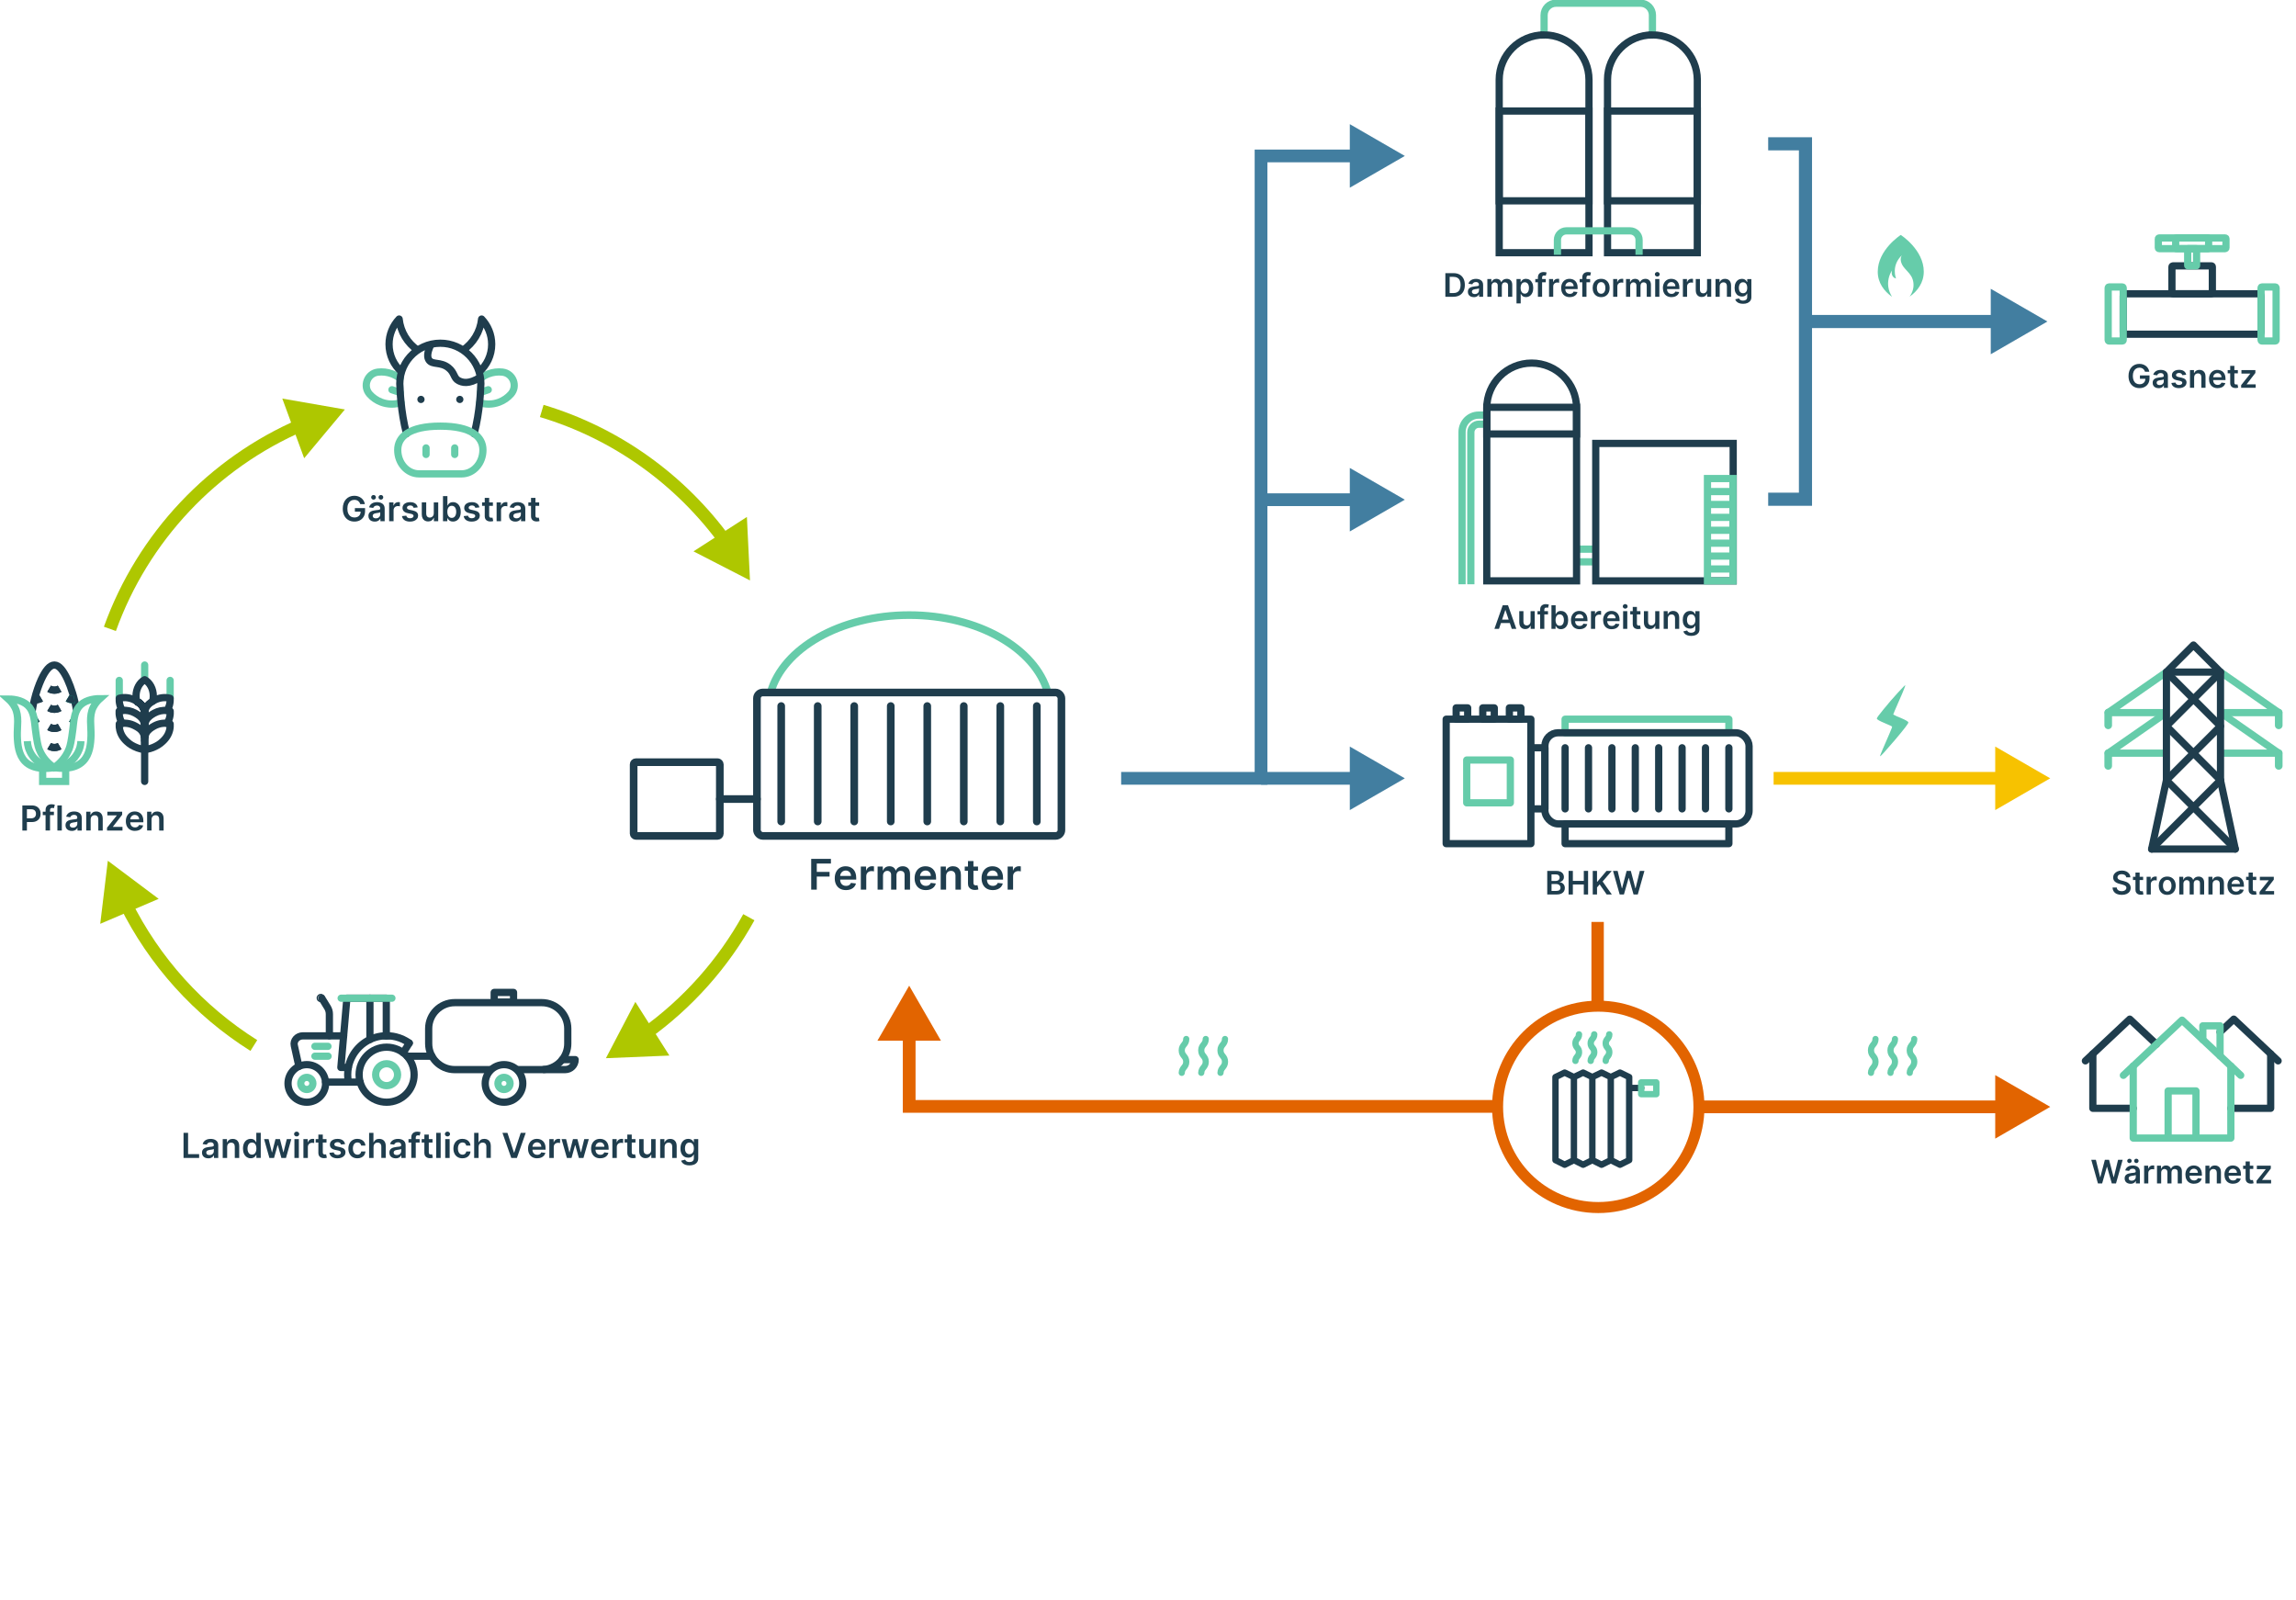 <?xml version="1.0" encoding="UTF-8"?>
<svg id="Ebene_2_Kopie" data-name="Ebene 2 Kopie" xmlns="http://www.w3.org/2000/svg" width="1905.24" height="1327.36" xmlns:xlink="http://www.w3.org/1999/xlink" viewBox="0 0 1905.24 1327.36">
  <defs>
    <style>
      .cls-1, .cls-2, .cls-3, .cls-4, .cls-5, .cls-6, .cls-7, .cls-8, .cls-9, .cls-10, .cls-11, .cls-12, .cls-13, .cls-14, .cls-15, .cls-16, .cls-17, .cls-18, .cls-19, .cls-20, .cls-21, .cls-22, .cls-23 {
        fill: none;
      }

      .cls-1, .cls-3, .cls-4, .cls-5, .cls-24, .cls-13, .cls-16, .cls-19, .cls-22 {
        stroke-width: 6px;
      }

      .cls-1, .cls-3, .cls-7, .cls-12, .cls-13, .cls-14, .cls-20 {
        stroke: #6ca;
      }

      .cls-1, .cls-7, .cls-10, .cls-12, .cls-13, .cls-14, .cls-17, .cls-19, .cls-20, .cls-22 {
        stroke-linejoin: round;
      }

      .cls-1, .cls-7, .cls-10, .cls-14, .cls-17, .cls-20, .cls-22 {
        stroke-linecap: round;
      }

      .cls-2 {
        stroke: #f7c200;
      }

      .cls-2, .cls-3, .cls-4, .cls-5, .cls-6, .cls-24, .cls-23 {
        stroke-miterlimit: 10;
      }

      .cls-2, .cls-6, .cls-8, .cls-23 {
        stroke-width: 10.57px;
      }

      .cls-25 {
        fill: #6ca;
      }

      .cls-4 {
        stroke: #08a88a;
      }

      .cls-5, .cls-24, .cls-10, .cls-16, .cls-17, .cls-19, .cls-22 {
        stroke: #1f3d4d;
      }

      .cls-6 {
        stroke: #aec700;
      }

      .cls-7, .cls-12, .cls-17 {
        stroke-width: 6.34px;
      }

      .cls-24 {
        fill: rgba(255, 255, 255, 0);
      }

      .cls-8, .cls-15, .cls-18 {
        stroke: #e26400;
      }

      .cls-9 {
        stroke-width: 10.89px;
      }

      .cls-9, .cls-21, .cls-23 {
        stroke: #427ea0;
      }

      .cls-10, .cls-20 {
        stroke-width: 5.29px;
      }

      .cls-26 {
        fill: #e26400;
      }

      .cls-27 {
        clip-path: url(#clippath-1);
      }

      .cls-14 {
        stroke-width: 5.13px;
      }

      .cls-15 {
        stroke-width: 10.27px;
      }

      .cls-18 {
        stroke-width: 9.15px;
      }

      .cls-28 {
        fill: #1f3d4d;
      }

      .cls-29 {
        fill: #427ea0;
      }

      .cls-30 {
        fill: #f7c200;
      }

      .cls-21 {
        stroke-width: 10.89px;
      }

      .cls-31 {
        fill: #aec700;
      }

      .cls-32 {
        clip-path: url(#clippath);
      }
    </style>
    <clipPath id="clippath">
      <rect class="cls-11" x="279.34" y="242.72" width="172.87" height="172.87"/>
    </clipPath>
    <clipPath id="clippath-1">
      <rect class="cls-11" x="279.34" y="242.72" width="172.87" height="172.87"/>
    </clipPath>
  </defs>
  <g>
    <path class="cls-28" d="M18.55,689.12v-20.83h7.81c1.6,0,2.94.3,4.03.9s1.91,1.42,2.47,2.46c.56,1.04.84,2.22.84,3.54s-.28,2.52-.84,3.56c-.56,1.04-1.39,1.85-2.49,2.45s-2.45.89-4.06.89h-5.18v-3.1h4.67c.94,0,1.7-.16,2.3-.49.6-.33,1.04-.77,1.33-1.34.29-.57.43-1.22.43-1.96s-.14-1.39-.43-1.95c-.29-.56-.73-1-1.33-1.32s-1.37-.47-2.31-.47h-3.46v17.68h-3.77Z"/>
    <path class="cls-28" d="M44.73,673.49v2.85h-9.24v-2.85h9.24ZM37.81,689.12v-17.1c0-1.05.22-1.93.66-2.62s1.03-1.22,1.76-1.57,1.56-.52,2.46-.52c.64,0,1.2.05,1.7.15s.86.19,1.1.27l-.73,2.85c-.16-.05-.35-.1-.59-.15s-.5-.08-.79-.08c-.69,0-1.17.17-1.45.49-.28.33-.42.8-.42,1.41v16.85h-3.69Z"/>
    <path class="cls-28" d="M51.3,668.28v20.83h-3.68v-20.83h3.68Z"/>
    <path class="cls-28" d="M59.58,689.43c-.99,0-1.88-.18-2.67-.53-.79-.36-1.41-.88-1.87-1.58-.46-.7-.69-1.56-.69-2.58,0-.88.16-1.61.49-2.19.33-.58.77-1.04,1.33-1.38.56-.35,1.2-.61,1.91-.79.71-.18,1.44-.31,2.2-.39.92-.1,1.66-.18,2.23-.26.57-.08.98-.2,1.25-.37.26-.17.39-.43.39-.78v-.06c0-.77-.23-1.36-.68-1.78-.45-.42-1.11-.63-1.96-.63-.9,0-1.62.2-2.14.59-.53.39-.88.86-1.06,1.39l-3.44-.49c.27-.95.72-1.74,1.34-2.38s1.39-1.12,2.29-1.44,1.9-.48,2.99-.48c.75,0,1.5.09,2.25.26.75.18,1.43.47,2.04.87.62.4,1.11.95,1.49,1.64.38.69.56,1.56.56,2.59v10.46h-3.54v-2.15h-.12c-.22.43-.54.84-.94,1.22s-.91.68-1.52.91-1.32.34-2.13.34ZM60.54,686.73c.74,0,1.38-.15,1.92-.44.54-.29.96-.69,1.26-1.17s.44-1.02.44-1.6v-1.84c-.12.09-.31.18-.58.26-.27.08-.58.15-.92.21-.34.06-.67.12-1.01.16-.33.05-.62.09-.86.12-.55.07-1.04.2-1.47.37-.43.17-.78.41-1.03.71-.25.3-.38.69-.38,1.16,0,.68.25,1.19.74,1.54.49.35,1.13.52,1.89.52Z"/>
    <path class="cls-28" d="M75.23,679.96v9.15h-3.68v-15.62h3.52v2.66h.18c.36-.88.93-1.57,1.72-2.08.79-.52,1.77-.77,2.93-.77,1.08,0,2.02.23,2.82.69.8.46,1.43,1.13,1.87,2,.44.88.66,1.94.66,3.18v9.95h-3.68v-9.38c0-1.04-.27-1.86-.81-2.45-.54-.59-1.28-.88-2.23-.88-.64,0-1.22.14-1.71.42-.5.28-.89.69-1.17,1.21-.28.53-.42,1.17-.42,1.92Z"/>
    <path class="cls-28" d="M88.81,689.12v-2.34l8.06-10.1v-.13h-7.79v-3.05h12.3v2.51l-7.67,9.93v.13h7.93v3.05h-12.83Z"/>
    <path class="cls-28" d="M112.02,689.42c-1.57,0-2.92-.33-4.05-.98-1.14-.65-2.01-1.58-2.62-2.79-.61-1.2-.92-2.62-.92-4.26s.31-3.02.92-4.24c.61-1.22,1.47-2.17,2.58-2.85,1.1-.68,2.4-1.02,3.9-1.02.96,0,1.87.15,2.73.46.86.31,1.62.79,2.28,1.43.66.64,1.18,1.46,1.56,2.46.38.99.57,2.17.57,3.54v1.13h-12.81v-2.48h9.28c0-.71-.16-1.33-.46-1.89s-.71-.99-1.25-1.31-1.15-.48-1.86-.48c-.75,0-1.41.18-1.98.54-.57.36-1.01.84-1.33,1.42-.32.59-.48,1.23-.48,1.93v2.17c0,.91.17,1.69.5,2.33.33.65.8,1.14,1.39,1.48.6.34,1.29.51,2.1.51.54,0,1.02-.08,1.45-.23s.81-.38,1.13-.68c.32-.3.56-.67.72-1.11l3.44.39c-.22.91-.63,1.7-1.24,2.38-.61.67-1.38,1.2-2.32,1.57-.94.37-2.02.55-3.23.55Z"/>
    <path class="cls-28" d="M125.76,679.96v9.15h-3.68v-15.62h3.52v2.66h.18c.36-.88.93-1.57,1.72-2.08.79-.52,1.77-.77,2.93-.77,1.08,0,2.02.23,2.82.69.8.46,1.43,1.13,1.87,2,.44.88.66,1.94.66,3.18v9.95h-3.68v-9.38c0-1.04-.27-1.86-.81-2.45-.54-.59-1.28-.88-2.23-.88-.64,0-1.22.14-1.71.42-.5.28-.89.69-1.17,1.21-.28.53-.42,1.17-.42,1.92Z"/>
  </g>
  <path class="cls-4" d="M28.43,597.33c1.44-.23,2.49-.78,2.99-1.08"/>
  <path class="cls-5" d="M28.43,597.33c1.44-.23,2.49-.78,2.99-1.08"/>
  <path class="cls-4" d="M58.85,596.25c.45.27,1.33.74,2.53,1"/>
  <path class="cls-5" d="M58.85,596.25c.45.27,1.33.74,2.53,1"/>
  <path class="cls-5" d="M26.59,590.49h0c.51-3.49,1.19-6.83,1.97-10,1.57-6.39,3.59-12.05,5.66-16.64,3.46-7.47,7.08-12.06,10.91-12.06,3.83,0,7.45,4.59,10.91,12.06,3.02,6.65,5.9,15.59,7.49,25.71"/>
  <path class="cls-4" d="M42.36,636.58s.03,0,.04,0c.83.18,1.67.27,2.52.28h.02c.07,0,.13,0,.2,0,1.35,0,2.67-.21,3.94-.61,0,0,.01,0,.02,0"/>
  <path class="cls-5" d="M40.79,571.44c.65.39,2.21,1.22,4.37,1.21,2.12,0,3.66-.81,4.31-1.19"/>
  <path class="cls-5" d="M40.79,571.44c.65.39,2.21,1.22,4.37,1.21,2.12,0,3.66-.81,4.31-1.19"/>
  <path class="cls-5" d="M40.79,587.31c.65.39,2.21,1.22,4.37,1.21,2.12,0,3.66-.81,4.31-1.19"/>
  <path class="cls-5" d="M40.79,587.31c.65.39,2.21,1.22,4.37,1.21,2.12,0,3.66-.81,4.31-1.19"/>
  <path class="cls-5" d="M28.56,580.49c.4.06.82.09,1.28.09,2.12,0,3.66-.81,4.31-1.19"/>
  <path class="cls-5" d="M28.56,580.49c.4.06.82.09,1.28.09,2.12,0,3.66-.81,4.31-1.19"/>
  <path class="cls-4" d="M56.06,579.41c.65.39,2.19,1.19,4.31,1.19.45,0,.88-.03,1.28-.09"/>
  <path class="cls-5" d="M56.06,579.41c.65.39,2.19,1.19,4.31,1.19.45,0,.88-.03,1.28-.09"/>
  <path class="cls-5" d="M40.79,603.17c.65.39,2.21,1.22,4.37,1.21,2.12,0,3.66-.81,4.31-1.19"/>
  <path class="cls-5" d="M40.79,603.17c.65.39,2.21,1.22,4.37,1.21,2.12,0,3.66-.81,4.31-1.19"/>
  <path class="cls-5" d="M40.79,619.04c.65.39,2.21,1.22,4.37,1.21,2.12,0,3.66-.81,4.31-1.19"/>
  <path class="cls-5" d="M40.79,619.04c.65.39,2.21,1.22,4.37,1.21,2.12,0,3.66-.81,4.31-1.19"/>
  <path class="cls-3" d="M44.93,636.88c4.2.68,16.85,2.18,24.16-5.42,5.35-5.56,6.22-13.97,6.42-21.09.22-7.81-1.77-16.22,1.88-23.5,1.7-3.4,3.95-5.74,5.56-7.18-6.23,0-13.51,1.68-17.55,6.83-4.02,5.12-4.15,12.32-4.94,18.48-1.25,9.78-2.09,13.59-3.11,16.29-.23.6-.65,1.63-1.28,2.88-1.71,3.41-4.92,8.26-11.14,12.71Z"/>
  <path class="cls-3" d="M44.92,636.88c2.05-.12,9.59-.82,15.54-6.8,4.07-4.08,5.52-8.75,5.83-9.82.5-1.72.8-3.5.88-5.3"/>
  <path class="cls-3" d="M44.93,636.88c-4.11.72-16.82,2.43-24.16-5.1-5.35-5.48-6.21-13.88-6.42-21.09-.22-7.81,1.77-16.22-1.88-23.5-1.7-3.4-3.95-5.74-5.56-7.18,6.23,0,13.51,1.68,17.55,6.83,4.02,5.12,4.15,12.32,4.94,18.48,1.25,9.74,2.05,13.54,3.09,16.28.24.63.66,1.65,1.3,2.89,2.94,5.78,7.28,9.74,11.14,12.39h0Z"/>
  <path class="cls-3" d="M44.93,636.88c-2.05-.12-9.59-.82-15.54-6.8-4.07-4.08-5.52-8.75-5.83-9.82-.5-1.72-.8-3.5-.88-5.3"/>
  <path class="cls-3" d="M54.48,637.38v10.99h-19.1v-10.86"/>
  <path class="cls-5" d="M120.01,591.1c-.16-1.38-.48-2.74-1.12-3.99-1.18-2.3-3.3-3.99-5.51-5.31"/>
  <path class="cls-5" d="M120.01,591.1c-.16-1.38-.48-2.74-1.12-3.99-1.18-2.3-3.3-3.99-5.51-5.31"/>
  <line class="cls-1" x1="98.95" y1="579.43" x2="98.95" y2="564.55"/>
  <line class="cls-1" x1="120.05" y1="563.99" x2="120.05" y2="551.79"/>
  <line class="cls-1" x1="141.18" y1="579.43" x2="141.18" y2="564.55"/>
  <path class="cls-22" d="M120.04,591.1v57.27"/>
  <path class="cls-22" d="M126.71,581.84c.33-1.36.51-2.8.51-4.29,0-6.05-2.94-11.26-7.17-13.57,0,0,0,0,0,0-4.22,2.3-7.17,7.51-7.17,13.57,0,1.48.18,2.91.51,4.26,2.21,1.32,4.33,3.01,5.51,5.31.64,1.25.96,2.6,1.12,3.99h0s.02,0,.02.02c0,0,0,0,0,0,.03-.02.06-.03.08-.05"/>
  <path class="cls-24" d="M113.38,581.81c2.22,1.32,4.34,3,5.51,5.31.64,1.25.96,2.6,1.13,3.99"/>
  <path class="cls-22" d="M138.67,589.53c.86-1.4,1.61-3.03,2.06-4.92.51-2.09.53-3.92.45-5.18-4.42-1.24-9.15-.52-13.16,1.66-.44.24-.88.49-1.31.75-2.19,1.32-4.29,2.99-5.46,5.28-.63,1.24-.96,2.59-1.12,3.96-.02.17-.04.36-.06.53-.01.11-.02.22-.03.33-.06.78-.08,1.56-.08,2.33,0,.49.1,6.1.06,6.42,0,0,0,.02,0,.02,0,0,.02,0,.03,0,0,0,.02,0,.03,0,.02,0,.04,0,.06,0,.07,0,.14-.02.21-.03"/>
  <path class="cls-24" d="M113.38,581.81c2.22,1.32,4.34,3,5.51,5.31.64,1.25.96,2.6,1.13,3.99"/>
  <path class="cls-22" d="M119.8,600.66l.21.03s.02,0,.03,0c0,0,.02,0,.02,0,0,0,0,0,0,0,.02,0,.04,0,.06,0,0,0,0,0,0-.02-.04-.33.06-5.93.06-6.42,0-.88-.03-1.77-.11-2.65h0c0-.11-.02-.2-.03-.3,0-.07-.02-.14-.02-.21h0c-.16-1.39-.48-2.74-1.12-3.99-1.18-2.3-3.3-3.99-5.51-5.31-.42-.25-.84-.49-1.27-.72-4.01-2.18-8.74-2.9-13.16-1.66-.08,1.27-.06,3.09.45,5.18.45,1.87,1.19,3.49,2.04,4.88h0"/>
  <path class="cls-24" d="M113.38,581.81c2.22,1.32,4.34,3,5.51,5.31.64,1.25.96,2.6,1.13,3.99"/>
  <path class="cls-22" d="M138.68,600.2c.88-1.42,1.64-3.07,2.1-4.98.51-2.09.53-3.91.45-5.18-.85-.24-1.7-.4-2.57-.5-3.64-.41-7.35.4-10.6,2.15-2.63,1.43-5.37,3.29-6.78,6.03-.48.93-.78,1.93-.96,2.94-.14.76-.22,1.53-.27,2.31h0c0,.16-.02.31-.02.46-.02.48-.03.96-.03,1.43,0,.2.01,1.24.03,2.42,0,.51.02,1.06.02,1.57v.09c.02,1.27.02,2.35,0,2.35.08,0,.15-.02.23-.03"/>
  <path class="cls-24" d="M113.38,581.81c2.22,1.32,4.34,3,5.51,5.31.64,1.25.96,2.6,1.13,3.99"/>
  <path class="cls-22" d="M101.47,600.19c-.89-1.42-1.66-3.09-2.13-5.02-.51-2.09-.53-3.92-.45-5.18.85-.24,1.7-.4,2.56-.5,3.64-.41,7.36.4,10.6,2.15,2.64,1.43,5.37,3.29,6.78,6.03.48.95.78,1.95.97,2.98.12.65.19,1.31.24,1.97,0,.11.02.23.02.34.04.62.05,1.24.06,1.86,0,.29-.03,2.33-.06,4.03v.09c-.02,1.26-.02,2.31,0,2.31,0,0-.02,0-.02,0-.06,0-.12-.02-.18-.02"/>
  <path class="cls-22" d="M133.15,616.77c-1.29,1.05-2.78,1.87-4.26,2.61-2.9,1.45-5.67,2.19-8.87,2.58.05,0-.06-5.93-.05-6.44.02-2.42.16-4.95,1.29-7.15,1.4-2.74,4.14-4.6,6.78-6.03,4.02-2.18,8.74-2.9,13.16-1.66.08,1.27.06,3.09-.45,5.18-1.44,5.9-5.64,9.31-7.59,10.9Z"/>
  <path class="cls-22" d="M106.99,616.77c1.29,1.05,2.78,1.87,4.26,2.61.9.45,1.83.85,2.79,1.19,1.42.51,3.45,1.11,6,1.4.07-3.18.06-6.36-.01-9.53-.09-.99-.35-2.48-1.13-4.07-1.76-3.55-4.96-5.04-6.78-6.03-4.02-2.18-8.75-2.9-13.16-1.66-.11,1.74.04,3.49.45,5.18,1.44,5.9,5.64,9.31,7.59,10.9Z"/>
  <polyline class="cls-22" points="1736.66 874.42 1736.66 874.43 1736.66 919.6 1770.17 919.6"/>
  <polyline class="cls-22" points="1730.48 880.23 1736.66 874.43 1736.66 874.42 1767.3 845.61 1789.44 866.44"/>
  <polyline class="cls-22" points="1890.4 880.23 1884.22 874.41 1853.6 845.61 1842.23 856.31"/>
  <polyline class="cls-22" points="1851.17 919.6 1884.22 919.6 1884.22 874.42 1884.22 874.41"/>
  <polyline class="cls-1" points="1827.94 862.68 1827.94 851.16 1842.23 851.16 1842.23 876.12"/>
  <polyline class="cls-1" points="1859.36 892.24 1810.69 846.45 1762 892.24"/>
  <polyline class="cls-1" points="1851.18 884.54 1851.18 944.3 1770.17 944.3 1770.17 884.55"/>
  <polyline class="cls-1" points="1799.13 944.3 1799.13 905.17 1822.24 905.17 1822.24 944.3"/>
  <line class="cls-7" x1="1749.41" y1="591.27" x2="1749.41" y2="601.84"/>
  <line class="cls-7" x1="1890.91" y1="591.27" x2="1890.91" y2="601.84"/>
  <line class="cls-7" x1="1890.91" y1="624.92" x2="1890.91" y2="635.49"/>
  <line class="cls-7" x1="1749.41" y1="624.92" x2="1749.41" y2="635.49"/>
  <polyline class="cls-13" points="1797.73 591.27 1749.41 591.27 1797.73 557.63"/>
  <polyline class="cls-13" points="1797.73 624.92 1749.41 624.92 1797.73 591.27"/>
  <polyline class="cls-13" points="1842.59 591.27 1890.91 591.27 1842.59 557.63"/>
  <polyline class="cls-13" points="1842.59 624.92 1890.91 624.92 1842.59 591.27"/>
  <path class="cls-22" d="M1820.16,669.78l-22.43-22.43,22.43-22.43,22.43,22.43-22.43,22.43h0Z"/>
  <path class="cls-22" d="M1820.16,624.92l-22.43-22.43,22.43-22.43,22.43,22.43-22.43,22.43h0Z"/>
  <polygon class="cls-22" points="1820.16 580.06 1797.73 557.63 1820.16 535.2 1842.59 557.63 1820.16 580.06 1820.16 580.06"/>
  <polyline class="cls-22" points="1854.86 704.48 1820.16 669.78 1785.47 704.47 1785.46 704.48"/>
  <polyline class="cls-22" points="1797.73 647.35 1797.73 557.63 1842.59 557.63 1842.59 647.35"/>
  <polyline class="cls-22" points="1842.59 647.35 1854.86 704.48 1785.46 704.48 1797.73 647.35"/>
  <path class="cls-25" d="M1560.12,627.47c-.16-.16.6-2.21,2.3-6.15,1.7-3.94,3.42-7.91,5.17-11.91,1.74-4.02,2.58-6.15,2.48-6.46s-2.13-1.29-6.15-2.95-6.15-2.89-6.46-3.59,1.67-3.15,5.5-7.86,7.75-9.28,11.78-13.68c4.03-4.41,6.11-6.46,6.29-6.36s-1.29,4.24-4.85,12.18c-3.55,7.95-5.17,12-5.17,12.17,2.01,1.08,4.09,2.02,6.23,2.82,4.06,1.72,6.17,2.97,6.34,3.73s-3.62,5.72-11.38,14.86c-7.72,9.06-11.75,13.46-12.09,13.19Z"/>
  <rect class="cls-22" x="1761.87" y="243.75" width="114.39" height="33.54" rx="1.73" ry="1.73"/>
  <rect class="cls-1" x="1749.38" y="238.1" width="12.48" height="44.83" rx=".66" ry=".66"/>
  <rect class="cls-1" x="1876.25" y="238.1" width="12.48" height="44.83" rx=".66" ry=".66"/>
  <rect class="cls-22" x="1807.47" y="215.39" width="23.17" height="33.54" rx=".78" ry=".78" transform="translate(1586.9 2051.22) rotate(-90)"/>
  <rect class="cls-1" x="1814.62" y="173.81" width="8.88" height="56.13" rx=".62" ry=".62" transform="translate(1617.19 2020.93) rotate(-90)"/>
  <rect class="cls-1" x="1814.62" y="188.2" width="8.88" height="27.34" rx=".44" ry=".44" transform="translate(1617.19 2020.93) rotate(-90)"/>
  <rect class="cls-1" x="1811.93" y="209.74" width="14.26" height="7.4" rx=".29" ry=".29" transform="translate(1605.62 2032.5) rotate(-90)"/>
  <g>
    <path class="cls-28" d="M152.3,960.78v-20.83h3.77v17.67h9.17v3.16h-12.95Z"/>
    <path class="cls-28" d="M172.85,961.1c-.99,0-1.88-.18-2.67-.53-.79-.36-1.41-.88-1.87-1.58-.46-.7-.69-1.56-.69-2.58,0-.88.16-1.61.49-2.19.33-.58.77-1.04,1.33-1.38.56-.35,1.2-.61,1.91-.79.71-.18,1.44-.31,2.2-.39.92-.1,1.66-.18,2.23-.26.57-.08.98-.2,1.25-.37.26-.17.39-.43.39-.78v-.06c0-.77-.23-1.36-.68-1.78-.45-.42-1.11-.63-1.96-.63-.9,0-1.62.2-2.14.59-.53.39-.88.86-1.06,1.39l-3.44-.49c.27-.95.72-1.74,1.34-2.38s1.39-1.12,2.29-1.44,1.9-.48,2.99-.48c.75,0,1.5.09,2.25.26.75.18,1.43.47,2.04.87.62.4,1.11.95,1.49,1.64.38.69.56,1.56.56,2.59v10.46h-3.54v-2.15h-.12c-.22.43-.54.84-.94,1.22s-.91.68-1.52.91-1.32.34-2.13.34ZM173.8,958.39c.74,0,1.38-.15,1.92-.44.54-.29.96-.69,1.26-1.17s.44-1.02.44-1.6v-1.84c-.12.09-.31.18-.58.26-.27.08-.58.15-.92.21-.34.06-.67.12-1.01.16-.33.05-.62.09-.86.12-.55.07-1.04.2-1.47.37-.43.17-.78.41-1.03.71-.25.3-.38.69-.38,1.16,0,.68.25,1.19.74,1.54.49.35,1.13.52,1.89.52Z"/>
    <path class="cls-28" d="M188.49,951.63v9.15h-3.68v-15.62h3.52v2.66h.18c.36-.88.93-1.57,1.72-2.08.79-.52,1.77-.77,2.93-.77,1.08,0,2.02.23,2.82.69.8.46,1.43,1.13,1.87,2,.44.88.66,1.94.66,3.18v9.95h-3.68v-9.38c0-1.04-.27-1.86-.81-2.45-.54-.59-1.28-.88-2.23-.88-.64,0-1.22.14-1.71.42-.5.28-.89.69-1.17,1.21-.28.53-.42,1.17-.42,1.92Z"/>
    <path class="cls-28" d="M208.07,961.05c-1.23,0-2.33-.32-3.3-.95-.97-.63-1.74-1.55-2.3-2.75s-.84-2.66-.84-4.37.29-3.2.86-4.4c.57-1.2,1.35-2.1,2.32-2.72.98-.61,2.06-.92,3.27-.92.92,0,1.67.15,2.26.46s1.06.68,1.4,1.11.61.84.8,1.22h.15v-7.79h3.69v20.83h-3.62v-2.46h-.22c-.19.38-.46.78-.82,1.21s-.83.78-1.42,1.08c-.59.3-1.33.45-2.23.45ZM209.1,958.03c.78,0,1.44-.21,1.99-.64s.97-1.02,1.25-1.78c.28-.76.43-1.64.43-2.65s-.14-1.89-.42-2.63-.69-1.33-1.24-1.74-1.22-.62-2.01-.62-1.51.21-2.05.64c-.55.43-.96,1.02-1.24,1.77-.28.75-.42,1.61-.42,2.58s.14,1.85.42,2.61c.28.76.7,1.36,1.25,1.8s1.23.66,2.04.66Z"/>
    <path class="cls-28" d="M223.55,960.78l-4.41-15.62h3.75l2.75,10.99h.14l2.81-10.99h3.71l2.81,10.92h.15l2.71-10.92h3.76l-4.42,15.62h-3.83l-2.93-10.56h-.21l-2.93,10.56h-3.85Z"/>
    <path class="cls-28" d="M246.16,942.94c-.58,0-1.08-.2-1.51-.59-.42-.39-.63-.87-.63-1.41s.21-1.02.63-1.41c.42-.39.92-.58,1.51-.58s1.09.2,1.51.59c.42.39.63.87.63,1.41s-.21,1.02-.63,1.41c-.42.39-.92.58-1.51.58ZM244.31,960.78v-15.62h3.68v15.62h-3.68Z"/>
    <path class="cls-28" d="M251.78,960.78v-15.62h3.57v2.6h.16c.28-.9.77-1.6,1.47-2.09.69-.49,1.49-.74,2.39-.74.2,0,.43,0,.69.03.25.02.47.04.64.08v3.39c-.16-.05-.4-.1-.74-.15-.34-.04-.66-.07-.97-.07-.67,0-1.27.14-1.81.43-.53.29-.95.69-1.26,1.2-.31.51-.46,1.09-.46,1.76v9.18h-3.68Z"/>
    <path class="cls-28" d="M270.94,945.16v2.85h-8.98v-2.85h8.98ZM264.18,941.41h3.68v14.67c0,.5.08.87.23,1.13.15.26.35.44.61.53.25.09.53.14.83.14.23,0,.44-.02.64-.05s.34-.06.44-.09l.62,2.88c-.2.07-.48.14-.84.22s-.81.13-1.33.14c-.92.03-1.75-.11-2.49-.42-.74-.31-1.32-.79-1.75-1.44-.43-.65-.64-1.46-.64-2.44v-15.28Z"/>
    <path class="cls-28" d="M286.37,949.29l-3.36.37c-.1-.34-.26-.66-.49-.96-.23-.3-.55-.54-.94-.72-.39-.18-.88-.28-1.44-.28-.77,0-1.41.17-1.93.5-.52.33-.77.76-.77,1.29,0,.46.16.82.5,1.11.34.28.91.52,1.7.7l2.66.57c1.48.32,2.58.82,3.3,1.52.72.69,1.09,1.6,1.09,2.72,0,.98-.29,1.85-.86,2.6-.57.75-1.35,1.33-2.35,1.75-1,.42-2.16.63-3.46.63-1.91,0-3.45-.4-4.62-1.21-1.17-.8-1.86-1.92-2.09-3.36l3.59-.35c.16.71.51,1.24,1.04,1.6.53.36,1.22.54,2.06.54s1.58-.18,2.11-.54c.53-.36.8-.8.8-1.33,0-.45-.17-.82-.51-1.11-.34-.29-.87-.51-1.59-.67l-2.67-.56c-1.5-.31-2.61-.84-3.33-1.58-.72-.74-1.07-1.68-1.07-2.82,0-.96.26-1.8.79-2.51.53-.71,1.27-1.26,2.23-1.65s2.05-.58,3.3-.58c1.83,0,3.27.39,4.33,1.17,1.05.78,1.71,1.83,1.96,3.16Z"/>
    <path class="cls-28" d="M296.56,961.08c-1.56,0-2.9-.34-4.01-1.03-1.12-.68-1.97-1.63-2.57-2.84-.6-1.21-.9-2.61-.9-4.19s.31-2.99.92-4.21c.61-1.22,1.47-2.17,2.59-2.85,1.12-.68,2.44-1.02,3.96-1.02,1.27,0,2.39.23,3.37.7.98.46,1.76,1.12,2.34,1.96.58.84.92,1.83,1,2.96h-3.52c-.14-.75-.48-1.38-1.01-1.89-.53-.5-1.24-.76-2.13-.76-.75,0-1.41.2-1.98.61-.57.4-1.01.98-1.33,1.73-.32.75-.47,1.65-.47,2.71s.16,1.98.47,2.74.75,1.35,1.32,1.76c.57.41,1.23.62,2,.62.54,0,1.03-.1,1.46-.31.43-.21.79-.51,1.08-.9.29-.39.49-.87.6-1.43h3.52c-.09,1.11-.41,2.08-.98,2.93-.56.85-1.33,1.52-2.3,1.99-.97.48-2.11.72-3.42.72Z"/>
    <path class="cls-28" d="M309.97,951.63v9.15h-3.68v-20.83h3.6v7.86h.18c.37-.88.93-1.58,1.7-2.09.77-.51,1.75-.77,2.94-.77,1.08,0,2.03.23,2.84.68s1.43,1.12,1.88,1.99c.44.88.67,1.94.67,3.2v9.95h-3.68v-9.38c0-1.05-.27-1.87-.81-2.46-.54-.59-1.29-.88-2.26-.88-.65,0-1.23.14-1.74.42-.51.28-.91.69-1.2,1.21-.29.53-.43,1.17-.43,1.92Z"/>
    <path class="cls-28" d="M328.34,961.1c-.99,0-1.88-.18-2.67-.53-.79-.36-1.41-.88-1.87-1.58-.46-.7-.69-1.56-.69-2.58,0-.88.16-1.61.49-2.19.33-.58.77-1.04,1.33-1.38.56-.35,1.2-.61,1.91-.79.71-.18,1.44-.31,2.2-.39.92-.1,1.66-.18,2.23-.26.57-.08.98-.2,1.25-.37.26-.17.39-.43.39-.78v-.06c0-.77-.23-1.36-.68-1.78-.45-.42-1.11-.63-1.96-.63-.9,0-1.62.2-2.14.59-.53.39-.88.86-1.06,1.39l-3.44-.49c.27-.95.72-1.74,1.34-2.38s1.39-1.12,2.29-1.44,1.9-.48,2.99-.48c.75,0,1.5.09,2.25.26.75.18,1.43.47,2.04.87.62.4,1.11.95,1.49,1.64.38.69.56,1.56.56,2.59v10.46h-3.54v-2.15h-.12c-.22.43-.54.84-.94,1.22s-.91.68-1.52.91-1.32.34-2.13.34ZM329.29,958.39c.74,0,1.38-.15,1.92-.44.54-.29.96-.69,1.26-1.17s.44-1.02.44-1.6v-1.84c-.12.09-.31.18-.58.26-.27.08-.58.15-.92.21-.34.06-.67.12-1.01.16-.33.05-.62.09-.86.12-.55.07-1.04.2-1.47.37-.43.17-.78.41-1.03.71-.25.3-.38.69-.38,1.16,0,.68.25,1.19.74,1.54.49.35,1.13.52,1.89.52Z"/>
    <path class="cls-28" d="M348.21,945.16v2.85h-9.24v-2.85h9.24ZM341.29,960.78v-17.1c0-1.05.22-1.93.66-2.62s1.03-1.22,1.76-1.57,1.56-.52,2.46-.52c.64,0,1.2.05,1.7.15s.86.19,1.1.27l-.73,2.85c-.16-.05-.35-.1-.59-.15s-.5-.08-.79-.08c-.69,0-1.17.17-1.45.49-.28.33-.42.8-.42,1.41v16.85h-3.69Z"/>
    <path class="cls-28" d="M358.9,945.16v2.85h-8.98v-2.85h8.98ZM352.14,941.41h3.68v14.67c0,.5.08.87.23,1.13.15.26.35.44.61.53.25.09.53.14.83.14.23,0,.44-.02.64-.05s.34-.06.44-.09l.62,2.88c-.2.07-.48.14-.84.22s-.81.13-1.33.14c-.92.03-1.75-.11-2.49-.42-.74-.31-1.32-.79-1.75-1.44-.43-.65-.64-1.46-.64-2.44v-15.28Z"/>
    <path class="cls-28" d="M365.67,939.95v20.83h-3.68v-20.83h3.68Z"/>
    <path class="cls-28" d="M371.3,942.94c-.58,0-1.08-.2-1.51-.59-.42-.39-.63-.87-.63-1.41s.21-1.02.63-1.41c.42-.39.92-.58,1.51-.58s1.09.2,1.51.59c.42.39.63.87.63,1.41s-.21,1.02-.63,1.41c-.42.39-.92.58-1.51.58ZM369.45,960.78v-15.62h3.68v15.62h-3.68Z"/>
    <path class="cls-28" d="M383.73,961.08c-1.56,0-2.9-.34-4.01-1.03-1.12-.68-1.97-1.63-2.57-2.84-.6-1.21-.9-2.61-.9-4.19s.31-2.99.92-4.21c.61-1.22,1.47-2.17,2.59-2.85,1.12-.68,2.44-1.02,3.96-1.02,1.27,0,2.39.23,3.37.7.98.46,1.76,1.12,2.34,1.96.58.84.92,1.83,1,2.96h-3.52c-.14-.75-.48-1.38-1.01-1.89-.53-.5-1.24-.76-2.13-.76-.75,0-1.41.2-1.98.61-.57.4-1.01.98-1.33,1.73-.32.75-.47,1.65-.47,2.71s.16,1.98.47,2.74.75,1.35,1.32,1.76c.57.41,1.23.62,2,.62.54,0,1.03-.1,1.46-.31.43-.21.79-.51,1.08-.9.29-.39.49-.87.6-1.43h3.52c-.09,1.11-.41,2.08-.98,2.93-.56.85-1.33,1.52-2.3,1.99-.97.48-2.11.72-3.42.72Z"/>
    <path class="cls-28" d="M397.14,951.63v9.15h-3.68v-20.83h3.6v7.86h.18c.37-.88.93-1.58,1.7-2.09.77-.51,1.75-.77,2.94-.77,1.08,0,2.03.23,2.84.68s1.43,1.12,1.88,1.99c.44.88.67,1.94.67,3.2v9.95h-3.68v-9.38c0-1.05-.27-1.87-.81-2.46-.54-.59-1.29-.88-2.26-.88-.65,0-1.23.14-1.74.42-.51.28-.91.69-1.2,1.21-.29.53-.43,1.17-.43,1.92Z"/>
    <path class="cls-28" d="M421.07,939.95l5.42,16.4h.21l5.41-16.4h4.15l-7.34,20.83h-4.66l-7.33-20.83h4.14Z"/>
    <path class="cls-28" d="M445.77,961.08c-1.57,0-2.92-.33-4.05-.98-1.14-.65-2.01-1.58-2.62-2.79-.61-1.2-.92-2.62-.92-4.26s.31-3.02.92-4.24c.61-1.22,1.47-2.17,2.58-2.85,1.1-.68,2.4-1.02,3.9-1.02.96,0,1.87.15,2.73.46.86.31,1.62.79,2.28,1.43.66.64,1.18,1.46,1.56,2.46.38.99.57,2.17.57,3.54v1.13h-12.81v-2.48h9.28c0-.71-.16-1.33-.46-1.89s-.71-.99-1.25-1.31-1.15-.48-1.86-.48c-.75,0-1.41.18-1.98.54-.57.36-1.01.84-1.33,1.42-.32.59-.48,1.23-.48,1.93v2.17c0,.91.17,1.69.5,2.33.33.65.8,1.14,1.39,1.48.6.34,1.29.51,2.1.51.54,0,1.02-.08,1.45-.23s.81-.38,1.13-.68c.32-.3.56-.67.72-1.11l3.44.39c-.22.91-.63,1.7-1.24,2.38-.61.67-1.38,1.2-2.32,1.57-.94.37-2.02.55-3.23.55Z"/>
    <path class="cls-28" d="M455.83,960.78v-15.62h3.57v2.6h.16c.28-.9.77-1.6,1.47-2.09.69-.49,1.49-.74,2.39-.74.2,0,.43,0,.69.03.25.02.47.04.64.08v3.39c-.16-.05-.4-.1-.74-.15-.34-.04-.66-.07-.97-.07-.67,0-1.27.14-1.81.43-.53.29-.95.69-1.26,1.2-.31.51-.46,1.09-.46,1.76v9.18h-3.68Z"/>
    <path class="cls-28" d="M470.41,960.78l-4.41-15.62h3.75l2.75,10.99h.14l2.81-10.99h3.71l2.81,10.92h.15l2.71-10.92h3.76l-4.42,15.62h-3.83l-2.93-10.56h-.21l-2.93,10.56h-3.85Z"/>
    <path class="cls-28" d="M498.09,961.08c-1.57,0-2.92-.33-4.05-.98-1.14-.65-2.01-1.58-2.62-2.79-.61-1.2-.92-2.62-.92-4.26s.31-3.02.92-4.24c.61-1.22,1.47-2.17,2.58-2.85,1.1-.68,2.4-1.02,3.9-1.02.96,0,1.87.15,2.73.46.86.31,1.62.79,2.28,1.43.66.64,1.18,1.46,1.56,2.46.38.99.57,2.17.57,3.54v1.13h-12.81v-2.48h9.28c0-.71-.16-1.33-.46-1.89s-.71-.99-1.25-1.31-1.15-.48-1.86-.48c-.75,0-1.41.18-1.98.54-.57.36-1.01.84-1.33,1.42-.32.59-.48,1.23-.48,1.93v2.17c0,.91.17,1.69.5,2.33.33.65.8,1.14,1.39,1.48.6.34,1.29.51,2.1.51.54,0,1.02-.08,1.45-.23s.81-.38,1.13-.68c.32-.3.56-.67.72-1.11l3.44.39c-.22.91-.63,1.7-1.24,2.38-.61.67-1.38,1.2-2.32,1.57-.94.37-2.02.55-3.23.55Z"/>
    <path class="cls-28" d="M508.15,960.78v-15.62h3.57v2.6h.16c.28-.9.77-1.6,1.47-2.09.69-.49,1.49-.74,2.39-.74.2,0,.43,0,.69.03.25.02.47.04.64.08v3.39c-.16-.05-.4-.1-.74-.15-.34-.04-.66-.07-.97-.07-.67,0-1.27.14-1.81.43-.53.29-.95.69-1.26,1.2-.31.51-.46,1.09-.46,1.76v9.18h-3.68Z"/>
    <path class="cls-28" d="M527.31,945.16v2.85h-8.98v-2.85h8.98ZM520.55,941.41h3.68v14.67c0,.5.08.87.23,1.13.15.26.35.44.61.53.25.09.53.14.83.14.23,0,.44-.02.64-.05s.34-.06.44-.09l.62,2.88c-.2.07-.48.14-.84.22s-.81.13-1.33.14c-.92.03-1.75-.11-2.49-.42-.74-.31-1.32-.79-1.75-1.44-.43-.65-.64-1.46-.64-2.44v-15.28Z"/>
    <path class="cls-28" d="M540.35,954.21v-9.05h3.68v15.62h-3.57v-2.78h-.16c-.35.88-.93,1.59-1.73,2.15-.8.56-1.79.83-2.97.83-1.02,0-1.93-.23-2.71-.69-.78-.46-1.4-1.12-1.84-2-.44-.88-.66-1.94-.66-3.19v-9.95h3.68v9.38c0,.99.27,1.78.81,2.36s1.25.88,2.14.88c.54,0,1.07-.13,1.58-.4.51-.26.93-.66,1.26-1.19.33-.53.49-1.18.49-1.98Z"/>
    <path class="cls-28" d="M551.5,951.63v9.15h-3.68v-15.62h3.52v2.66h.18c.36-.88.93-1.57,1.72-2.08.79-.52,1.77-.77,2.93-.77,1.08,0,2.02.23,2.82.69.8.46,1.43,1.13,1.87,2,.44.88.66,1.94.66,3.18v9.95h-3.68v-9.38c0-1.04-.27-1.86-.81-2.45-.54-.59-1.28-.88-2.23-.88-.64,0-1.22.14-1.71.42-.5.28-.89.69-1.17,1.21-.28.53-.42,1.17-.42,1.92Z"/>
    <path class="cls-28" d="M572.08,966.96c-1.32,0-2.46-.18-3.41-.53-.95-.36-1.71-.83-2.29-1.43-.58-.6-.98-1.26-1.2-1.98l3.32-.8c.15.3.37.61.65.91.28.3.67.55,1.15.75.48.2,1.1.3,1.84.3,1.04,0,1.91-.25,2.59-.76s1.03-1.33,1.03-2.49v-2.96h-.18c-.19.38-.47.77-.83,1.17s-.84.74-1.43,1.01c-.59.27-1.34.41-2.23.41-1.2,0-2.29-.28-3.26-.85s-1.75-1.41-2.32-2.54c-.57-1.13-.86-2.54-.86-4.25s.29-3.17.86-4.35c.57-1.18,1.35-2.08,2.32-2.7.98-.61,2.06-.92,3.27-.92.92,0,1.67.15,2.26.46.59.31,1.07.68,1.42,1.11.35.43.62.84.8,1.22h.2v-2.58h3.63v15.88c0,1.34-.32,2.44-.96,3.32-.64.88-1.51,1.53-2.61,1.96-1.11.43-2.36.65-3.76.65ZM572.11,957.67c.78,0,1.44-.19,1.99-.57.55-.38.97-.92,1.25-1.64.28-.71.43-1.57.43-2.56s-.14-1.84-.42-2.58-.69-1.31-1.24-1.72-1.22-.62-2.01-.62-1.51.21-2.05.64c-.55.43-.96,1.01-1.24,1.75-.28.74-.42,1.59-.42,2.53s.14,1.79.42,2.51c.28.72.7,1.27,1.25,1.67.55.4,1.23.6,2.04.6Z"/>
  </g>
  <line class="cls-22" x1="270.14" y1="897.83" x2="298.81" y2="897.83"/>
  <path class="cls-22" d="M248.03,884.81l-3.83-17.35c-.91-4.13,2.57-7.99,7.2-7.99h33.75"/>
  <line class="cls-22" x1="322.8" y1="859.47" x2="318.84" y2="859.47"/>
  <path class="cls-22" d="M289.07,885.71h-6.21s2.28-26.24,2.28-26.24l2.71-31.24h32.7v31.24"/>
  <path class="cls-22" d="M339.62,865.44c-3.34-2.4-7.11-4.13-11.1-5.11-6.45-1.59-13.37-1.12-19.55,1.31-10.23,4.03-17.86,13.26-19.9,24.06-.37,1.94-.56,3.95-.56,6.01,0,2.05.19,4.1.58,6.11"/>
  <line class="cls-22" x1="339.62" y1="865.44" x2="334.6" y2="873.51"/>
  <line class="cls-22" x1="306.97" y1="862.52" x2="306.97" y2="828.24"/>
  <line class="cls-1" x1="272.15" y1="868.18" x2="261.31" y2="868.18"/>
  <line class="cls-1" x1="272.25" y1="876.35" x2="261.31" y2="876.35"/>
  <line class="cls-1" x1="283.09" y1="828.24" x2="325.22" y2="828.24"/>
  <path class="cls-22" d="M320.82,914.54c12.61,0,22.83-10.22,22.83-22.83,0-12.61-10.22-22.83-22.83-22.83-12.61,0-22.83,10.22-22.83,22.83s10.22,22.83,22.83,22.83Z"/>
  <path class="cls-1" d="M320.82,882.6c-5.03,0-9.11,4.08-9.11,9.11s4.08,9.11,9.11,9.11,9.11-4.08,9.11-9.11-4.08-9.11-9.11-9.11Z"/>
  <path class="cls-22" d="M254.59,914.54c-8.61,0-15.59-6.98-15.59-15.59,0-8.61,6.98-15.59,15.59-15.59,8.61,0,15.59,6.98,15.59,15.59s-6.98,15.59-15.59,15.59Z"/>
  <path class="cls-1" d="M254.59,893.91c-2.78,0-5.04,2.26-5.04,5.04s2.26,5.04,5.04,5.04c2.78,0,5.04-2.26,5.04-5.04s-2.26-5.04-5.04-5.04Z"/>
  <path class="cls-22" d="M418.23,914.54c-8.61,0-15.59-6.98-15.59-15.59s6.98-15.59,15.59-15.59,15.59,6.98,15.59,15.59c0,8.61-6.98,15.59-15.59,15.59Z"/>
  <path class="cls-1" d="M418.23,893.91c-2.78,0-5.04,2.26-5.04,5.04s2.26,5.04,5.04,5.04c2.78,0,5.04-2.26,5.04-5.04s-2.26-5.04-5.04-5.04Z"/>
  <path class="cls-22" d="M267.04,828.24l4.7,7.63c1.03,1.67,1.58,3.6,1.58,5.57v17.96"/>
  <path class="cls-16" d="M266.68,828.09c0,.28-.23.5-.5.5h0c-.28,0-.5-.23-.5-.5,0-.28.23-.5.5-.5s.5.23.5.5Z"/>
  <path class="cls-19" d="M428,887.48h21.54c.64,0,1.27-.03,1.88-.08,6.14-.53,11.54-3.63,15.13-8.21,2.88-3.67,4.59-8.29,4.59-13.3v-12.37c0-11.93-9.67-21.6-21.6-21.6h-72.22c-11.93,0-21.6,9.67-21.6,21.6v12.37c0,11.93,9.67,21.6,21.6,21.6h30.92"/>
  <path class="cls-22" d="M466.55,879.19h10.73c0,4.58-3.71,8.29-8.29,8.29h-17.56v-.08"/>
  <rect class="cls-22" x="410.09" y="823.45" width="16.05" height="8" transform="translate(836.23 1654.89) rotate(-180)"/>
  <line class="cls-22" x1="358.42" y1="876.35" x2="337.88" y2="876.35"/>
  <g>
    <path class="cls-28" d="M673.14,738.17v-25.54h16.36v3.88h-11.73v6.93h10.61v3.88h-10.61v10.85h-4.63Z"/>
    <path class="cls-28" d="M701.98,738.54c-1.92,0-3.58-.4-4.97-1.2-1.39-.8-2.46-1.94-3.21-3.42-.75-1.48-1.12-3.21-1.12-5.22s.38-3.7,1.13-5.19,1.81-2.66,3.16-3.49c1.35-.84,2.95-1.25,4.78-1.25,1.18,0,2.3.19,3.35.57,1.05.38,1.98.96,2.79,1.75s1.45,1.79,1.91,3.01c.47,1.22.7,2.67.7,4.35v1.38h-15.7v-3.04h11.37c0-.86-.2-1.63-.56-2.31-.37-.68-.88-1.21-1.53-1.6s-1.41-.59-2.28-.59c-.92,0-1.73.22-2.43.67-.7.44-1.24,1.03-1.63,1.75-.39.72-.58,1.51-.59,2.36v2.66c0,1.11.2,2.07.61,2.86.41.79.98,1.4,1.71,1.82.73.42,1.59.63,2.57.63.66,0,1.25-.09,1.78-.28.53-.19.99-.46,1.38-.83.39-.37.69-.82.89-1.36l4.21.47c-.27,1.11-.77,2.08-1.52,2.91s-1.69,1.47-2.85,1.92c-1.16.45-2.48.68-3.97.68Z"/>
    <path class="cls-28" d="M714.31,738.17v-19.15h4.38v3.19h.2c.35-1.11.95-1.96,1.8-2.56.85-.6,1.83-.9,2.92-.9.25,0,.53.01.84.03.31.02.57.05.78.09v4.15c-.19-.07-.49-.13-.9-.18-.41-.05-.81-.08-1.19-.08-.82,0-1.56.18-2.21.53-.65.35-1.17.84-1.54,1.47-.37.62-.56,1.34-.56,2.16v11.26h-4.51Z"/>
    <path class="cls-28" d="M728.24,738.17v-19.15h4.31v3.25h.22c.4-1.1,1.06-1.96,1.98-2.58s2.02-.93,3.3-.93,2.39.31,3.29.94c.89.63,1.52,1.48,1.89,2.56h.2c.42-1.06,1.14-1.91,2.15-2.55,1.01-.64,2.21-.95,3.6-.95,1.76,0,3.2.56,4.31,1.67,1.11,1.11,1.67,2.74,1.67,4.88v12.86h-4.53v-12.16c0-1.19-.32-2.06-.95-2.61-.63-.55-1.4-.83-2.32-.83-1.09,0-1.94.34-2.55,1.02-.61.68-.92,1.56-.92,2.64v11.95h-4.43v-12.35c0-.99-.3-1.78-.89-2.37-.59-.59-1.37-.89-2.33-.89-.65,0-1.24.16-1.77.49-.53.33-.96.79-1.27,1.38s-.47,1.29-.47,2.08v11.65h-4.51Z"/>
    <path class="cls-28" d="M768.25,738.54c-1.92,0-3.58-.4-4.97-1.2-1.39-.8-2.46-1.94-3.21-3.42-.75-1.48-1.12-3.21-1.12-5.22s.38-3.7,1.13-5.19,1.81-2.66,3.16-3.49c1.35-.84,2.95-1.25,4.78-1.25,1.18,0,2.3.19,3.35.57,1.05.38,1.98.96,2.79,1.75s1.45,1.79,1.91,3.01c.47,1.22.7,2.67.7,4.35v1.38h-15.7v-3.04h11.37c0-.86-.2-1.63-.56-2.31-.37-.68-.88-1.21-1.53-1.6s-1.41-.59-2.28-.59c-.92,0-1.73.22-2.43.67-.7.44-1.24,1.03-1.63,1.75-.39.72-.58,1.51-.59,2.36v2.66c0,1.11.2,2.07.61,2.86.41.79.98,1.4,1.71,1.82.73.42,1.59.63,2.57.63.66,0,1.25-.09,1.78-.28.53-.19.99-.46,1.38-.83.39-.37.69-.82.89-1.36l4.21.47c-.27,1.11-.77,2.08-1.52,2.91s-1.69,1.47-2.85,1.92c-1.16.45-2.48.68-3.97.68Z"/>
    <path class="cls-28" d="M785.09,726.94v11.22h-4.51v-19.15h4.31v3.25h.22c.44-1.07,1.15-1.92,2.11-2.56.97-.63,2.17-.95,3.6-.95,1.32,0,2.48.28,3.46.85.98.57,1.75,1.38,2.29,2.46.54,1.07.81,2.37.8,3.9v12.2h-4.51v-11.5c0-1.28-.33-2.28-.99-3-.66-.72-1.57-1.08-2.74-1.08-.79,0-1.49.17-2.1.52-.61.34-1.09.84-1.43,1.49-.34.65-.52,1.43-.52,2.36Z"/>
    <path class="cls-28" d="M811.56,719.01v3.49h-11.01v-3.49h11.01ZM803.26,714.42h4.51v17.98c0,.61.09,1.07.28,1.39.19.32.43.54.74.66.31.12.65.17,1.02.17.28,0,.54-.02.78-.06.24-.04.42-.08.54-.11l.76,3.53c-.24.08-.58.17-1.03.27-.44.1-.99.16-1.63.17-1.13.03-2.15-.14-3.06-.52-.91-.38-1.62-.97-2.15-1.76-.53-.8-.79-1.79-.78-2.99v-18.73Z"/>
    <path class="cls-28" d="M823.81,738.54c-1.92,0-3.58-.4-4.97-1.2-1.39-.8-2.46-1.94-3.21-3.42-.75-1.48-1.12-3.21-1.12-5.22s.38-3.7,1.13-5.19,1.81-2.66,3.16-3.49c1.35-.84,2.95-1.25,4.78-1.25,1.18,0,2.3.19,3.35.57,1.05.38,1.98.96,2.79,1.75s1.45,1.79,1.91,3.01c.47,1.22.7,2.67.7,4.35v1.38h-15.7v-3.04h11.37c0-.86-.2-1.63-.56-2.31-.37-.68-.88-1.21-1.53-1.6s-1.41-.59-2.28-.59c-.92,0-1.73.22-2.43.67-.7.44-1.24,1.03-1.63,1.75-.39.72-.58,1.51-.59,2.36v2.66c0,1.11.2,2.07.61,2.86.41.79.98,1.4,1.71,1.82.73.42,1.59.63,2.57.63.66,0,1.25-.09,1.78-.28.53-.19.99-.46,1.38-.83.39-.37.69-.82.89-1.36l4.21.47c-.27,1.11-.77,2.08-1.52,2.91s-1.69,1.47-2.85,1.92c-1.16.45-2.48.68-3.97.68Z"/>
    <path class="cls-28" d="M836.15,738.17v-19.15h4.38v3.19h.2c.35-1.11.95-1.96,1.8-2.56.85-.6,1.83-.9,2.92-.9.25,0,.53.01.84.03.31.02.57.05.78.09v4.15c-.19-.07-.49-.13-.9-.18-.41-.05-.81-.08-1.19-.08-.82,0-1.56.18-2.21.53-.65.35-1.17.84-1.54,1.47-.37.62-.56,1.34-.56,2.16v11.26h-4.51Z"/>
  </g>
  <path class="cls-12" d="M639.49,574.57c10.21-36.55,57.8-64.2,114.97-64.2,57.16,0,104.76,27.65,114.97,64.2"/>
  <rect class="cls-17" x="628.13" y="574.57" width="252.65" height="119" rx="4.84" ry="4.84" transform="translate(1508.9 1268.15) rotate(-180)"/>
  <rect class="cls-17" x="525.8" y="632.4" width="71.52" height="61.18" rx="1.85" ry="1.85" transform="translate(1123.12 1325.97) rotate(-180)"/>
  <line class="cls-17" x1="628.13" y1="662.99" x2="597.32" y2="662.99"/>
  <line class="cls-17" x1="648.25" y1="585.82" x2="648.25" y2="681.63"/>
  <line class="cls-17" x1="860.36" y1="585.82" x2="860.36" y2="681.63"/>
  <line class="cls-17" x1="830.06" y1="585.82" x2="830.06" y2="681.63"/>
  <line class="cls-17" x1="799.76" y1="585.82" x2="799.76" y2="681.63"/>
  <line class="cls-17" x1="769.45" y1="585.82" x2="769.45" y2="681.63"/>
  <line class="cls-17" x1="739.15" y1="585.82" x2="739.15" y2="681.63"/>
  <line class="cls-17" x1="708.85" y1="585.82" x2="708.85" y2="681.63"/>
  <line class="cls-17" x1="678.55" y1="585.82" x2="678.55" y2="681.63"/>
  <path class="cls-25" d="M1596.36,225.43c0,9.12-5.2,16.11-11.76,20.72,1.28-1.79,2.25-3.78,2.79-5.89.95-3.72.51-7.79-1.45-11.12-1.74-2.95-4.54-5.18-6.55-7.96-2.01-2.79-3.11-6.69-1.11-9.48-9.35,8.88-4.93,19.37-4.93,19.37,0,0-1.68-.33-2.6-1.6-1.15-1.6-1.17-3.1-.79-5.01-2.59,4.01-3.68,8.9-3.02,13.58.41,2.91,1.49,5.74,3.12,8.23-6.62-4.61-11.89-11.63-11.89-20.81,0-18.35,19.1-30.52,19.1-30.52,0,0,19.1,12.17,19.1,30.52Z"/>
  <g>
    <path class="cls-28" d="M298.95,418.29c-.17-.55-.4-1.04-.7-1.48s-.65-.81-1.06-1.12c-.41-.31-.88-.55-1.41-.71-.53-.16-1.11-.24-1.73-.24-1.12,0-2.12.28-2.99.84-.87.56-1.56,1.39-2.06,2.48s-.75,2.41-.75,3.97.25,2.91.74,4c.49,1.09,1.18,1.92,2.06,2.49.88.57,1.91.85,3.07.85,1.06,0,1.97-.2,2.75-.61.78-.41,1.37-.98,1.79-1.73.42-.75.63-1.63.63-2.64l.85.13h-5.66v-2.95h8.45v2.5c0,1.78-.38,3.33-1.14,4.63-.76,1.3-1.8,2.3-3.13,3.01-1.33.7-2.85,1.05-4.58,1.05-1.92,0-3.6-.43-5.05-1.3-1.45-.86-2.58-2.1-3.39-3.69-.81-1.6-1.22-3.49-1.22-5.69,0-1.68.24-3.18.72-4.51s1.15-2.45,2.01-3.37c.86-.93,1.87-1.63,3.03-2.12,1.16-.48,2.42-.73,3.78-.73,1.15,0,2.23.17,3.22.5,1,.34,1.88.81,2.66,1.43.78.62,1.42,1.35,1.92,2.2.5.85.83,1.78.99,2.81h-3.84Z"/>
    <path class="cls-28" d="M310.95,432.79c-.99,0-1.88-.18-2.67-.53s-1.41-.88-1.87-1.58-.69-1.56-.69-2.58c0-.88.16-1.61.49-2.19.33-.58.77-1.04,1.33-1.38.56-.35,1.2-.61,1.91-.79.71-.18,1.44-.31,2.2-.39.92-.09,1.66-.18,2.23-.26.57-.08.98-.2,1.25-.37.26-.17.39-.43.39-.78v-.06c0-.77-.23-1.36-.68-1.78-.45-.42-1.11-.63-1.96-.63-.9,0-1.62.2-2.14.59-.53.39-.88.86-1.06,1.39l-3.44-.49c.27-.95.72-1.74,1.34-2.39.62-.64,1.39-1.12,2.29-1.44.9-.32,1.9-.48,2.99-.48.75,0,1.5.09,2.25.26.75.18,1.43.47,2.04.87.62.4,1.11.95,1.49,1.64.38.69.56,1.56.56,2.59v10.46h-3.54v-2.15h-.12c-.22.43-.54.84-.94,1.22s-.91.68-1.52.91-1.32.34-2.13.34ZM309.98,414.55c-.54,0-1-.19-1.39-.57-.39-.38-.58-.83-.58-1.34,0-.54.19-1,.58-1.37.39-.37.85-.55,1.39-.55s1.01.19,1.39.55.56.83.56,1.37-.19.96-.56,1.34c-.38.38-.84.57-1.39.57ZM311.91,430.08c.74,0,1.38-.15,1.92-.44.54-.29.96-.69,1.26-1.17s.44-1.02.44-1.6v-1.84c-.12.1-.31.18-.58.26-.27.08-.58.15-.92.21-.34.06-.67.12-1.01.16-.33.05-.62.09-.86.12-.55.07-1.04.2-1.47.37-.43.17-.78.41-1.03.71-.25.3-.38.69-.38,1.17,0,.68.25,1.19.74,1.54.49.35,1.13.52,1.89.52ZM316.08,414.55c-.54,0-1-.19-1.39-.57-.39-.38-.58-.83-.58-1.34,0-.54.19-1,.58-1.37.39-.37.85-.55,1.39-.55s1.01.19,1.39.55.56.83.56,1.37-.19.96-.56,1.34c-.38.38-.84.57-1.39.57Z"/>
    <path class="cls-28" d="M322.92,432.47v-15.62h3.57v2.6h.16c.28-.9.77-1.6,1.47-2.09.69-.49,1.49-.74,2.39-.74.2,0,.43,0,.69.03.25.02.47.04.64.08v3.39c-.16-.05-.4-.1-.74-.15-.34-.04-.66-.07-.97-.07-.67,0-1.27.14-1.81.43-.53.29-.95.69-1.26,1.2-.31.51-.46,1.1-.46,1.76v9.19h-3.68Z"/>
    <path class="cls-28" d="M346.63,420.98l-3.36.37c-.1-.34-.26-.66-.49-.96-.23-.3-.55-.54-.94-.72-.39-.18-.88-.27-1.44-.27-.77,0-1.41.17-1.93.5-.52.33-.77.76-.77,1.29,0,.45.16.82.5,1.11.34.28.91.52,1.7.7l2.66.57c1.48.32,2.58.82,3.3,1.52.72.69,1.09,1.6,1.09,2.72,0,.98-.29,1.85-.86,2.6-.57.75-1.35,1.33-2.35,1.75-1,.42-2.16.63-3.46.63-1.91,0-3.45-.4-4.62-1.21-1.17-.8-1.86-1.92-2.09-3.36l3.59-.35c.16.71.51,1.24,1.04,1.6.53.36,1.22.54,2.06.54s1.58-.18,2.11-.54c.53-.36.8-.8.8-1.33,0-.45-.17-.82-.51-1.11-.34-.29-.87-.52-1.59-.67l-2.67-.56c-1.5-.31-2.61-.84-3.33-1.58-.72-.74-1.07-1.68-1.07-2.82,0-.96.26-1.8.79-2.51s1.27-1.26,2.23-1.65,2.05-.58,3.3-.58c1.83,0,3.27.39,4.33,1.17,1.05.78,1.71,1.83,1.96,3.16Z"/>
    <path class="cls-28" d="M359.96,425.9v-9.05h3.68v15.62h-3.57v-2.78h-.16c-.35.87-.93,1.59-1.73,2.15-.8.56-1.79.83-2.97.83-1.02,0-1.93-.23-2.71-.69-.78-.46-1.4-1.13-1.84-2-.44-.88-.66-1.94-.66-3.19v-9.95h3.68v9.38c0,.99.27,1.78.81,2.36.54.58,1.25.88,2.14.88.54,0,1.07-.13,1.58-.4.51-.26.93-.66,1.26-1.18.33-.53.49-1.19.49-1.98Z"/>
    <path class="cls-28" d="M367.59,432.47v-20.83h3.68v7.79h.15c.19-.38.46-.78.8-1.22s.81-.8,1.4-1.11,1.34-.46,2.26-.46c1.21,0,2.3.31,3.27.92.97.61,1.75,1.52,2.32,2.72.57,1.2.86,2.66.86,4.4s-.28,3.17-.84,4.37c-.56,1.2-1.33,2.12-2.3,2.75-.97.63-2.07.95-3.3.95-.9,0-1.64-.15-2.23-.45-.59-.3-1.06-.66-1.42-1.08-.36-.42-.63-.83-.83-1.21h-.21v2.46h-3.62ZM371.2,424.66c0,1.01.14,1.9.43,2.65.29.76.71,1.35,1.25,1.77.55.42,1.21.64,1.99.64s1.5-.22,2.04-.66c.55-.44.96-1.04,1.25-1.8.28-.76.42-1.63.42-2.61s-.14-1.83-.42-2.58c-.28-.75-.69-1.34-1.24-1.77s-1.23-.64-2.05-.64-1.45.21-2,.62c-.55.41-.96.99-1.25,1.74-.28.75-.42,1.62-.42,2.63Z"/>
    <path class="cls-28" d="M397.83,420.98l-3.36.37c-.1-.34-.26-.66-.49-.96-.23-.3-.55-.54-.94-.72-.39-.18-.88-.27-1.44-.27-.77,0-1.41.17-1.93.5-.52.33-.77.76-.77,1.29,0,.45.16.82.5,1.11.34.28.91.52,1.7.7l2.66.57c1.48.32,2.58.82,3.3,1.52.72.69,1.09,1.6,1.09,2.72,0,.98-.29,1.85-.86,2.6-.57.75-1.35,1.33-2.35,1.75-1,.42-2.16.63-3.46.63-1.91,0-3.45-.4-4.62-1.21-1.17-.8-1.86-1.92-2.09-3.36l3.59-.35c.16.71.51,1.24,1.04,1.6.53.36,1.22.54,2.06.54s1.58-.18,2.11-.54c.53-.36.8-.8.8-1.33,0-.45-.17-.82-.51-1.11-.34-.29-.87-.52-1.59-.67l-2.67-.56c-1.5-.31-2.61-.84-3.33-1.58-.72-.74-1.07-1.68-1.07-2.82,0-.96.26-1.8.79-2.51s1.27-1.26,2.23-1.65,2.05-.58,3.3-.58c1.83,0,3.27.39,4.33,1.17,1.05.78,1.71,1.83,1.96,3.16Z"/>
    <path class="cls-28" d="M409.01,416.85v2.85h-8.98v-2.85h8.98ZM402.24,413.11h3.68v14.67c0,.5.08.87.23,1.13.15.26.35.44.61.53.25.1.53.14.83.14.23,0,.44-.02.64-.05.19-.03.34-.06.44-.09l.62,2.88c-.2.07-.48.14-.84.22-.36.08-.81.13-1.33.14-.92.03-1.75-.11-2.49-.42-.74-.31-1.32-.79-1.75-1.44-.43-.65-.64-1.46-.64-2.44v-15.28Z"/>
    <path class="cls-28" d="M412.09,432.47v-15.62h3.57v2.6h.16c.28-.9.77-1.6,1.47-2.09.69-.49,1.49-.74,2.39-.74.2,0,.43,0,.69.03.25.02.47.04.64.08v3.39c-.16-.05-.4-.1-.74-.15-.34-.04-.66-.07-.97-.07-.67,0-1.27.14-1.81.43-.53.29-.95.69-1.26,1.2-.31.51-.46,1.1-.46,1.76v9.19h-3.68Z"/>
    <path class="cls-28" d="M427.65,432.79c-.99,0-1.88-.18-2.67-.53s-1.41-.88-1.87-1.58-.69-1.56-.69-2.58c0-.88.16-1.61.49-2.19.33-.58.77-1.04,1.33-1.38.56-.35,1.2-.61,1.91-.79.71-.18,1.44-.31,2.2-.39.92-.09,1.66-.18,2.23-.26.57-.08.98-.2,1.25-.37.26-.17.39-.43.39-.78v-.06c0-.77-.23-1.36-.68-1.78-.45-.42-1.11-.63-1.96-.63-.9,0-1.62.2-2.14.59-.53.39-.88.86-1.06,1.39l-3.44-.49c.27-.95.72-1.74,1.34-2.39.62-.64,1.39-1.12,2.29-1.44.9-.32,1.9-.48,2.99-.48.75,0,1.5.09,2.25.26.75.18,1.43.47,2.04.87.62.4,1.11.95,1.49,1.64.38.69.56,1.56.56,2.59v10.46h-3.54v-2.15h-.12c-.22.43-.54.84-.94,1.22s-.91.68-1.52.91-1.32.34-2.13.34ZM428.61,430.08c.74,0,1.38-.15,1.92-.44.54-.29.96-.69,1.26-1.17s.44-1.02.44-1.6v-1.84c-.12.1-.31.18-.58.26-.27.08-.58.15-.92.21-.34.06-.67.12-1.01.16-.33.05-.62.09-.86.12-.55.07-1.04.2-1.47.37-.43.17-.78.41-1.03.71-.25.3-.38.69-.38,1.17,0,.68.25,1.19.74,1.54.49.35,1.13.52,1.89.52Z"/>
    <path class="cls-28" d="M447.42,416.85v2.85h-8.98v-2.85h8.98ZM440.65,413.11h3.68v14.67c0,.5.08.87.23,1.13.15.26.35.44.61.53.25.1.53.14.83.14.23,0,.44-.02.64-.05.19-.03.34-.06.44-.09l.62,2.88c-.2.07-.48.14-.84.22-.36.08-.81.13-1.33.14-.92.03-1.75-.11-2.49-.42-.74-.31-1.32-.79-1.75-1.44-.43-.65-.64-1.46-.64-2.44v-15.28Z"/>
  </g>
  <g class="cls-32">
    <g class="cls-27">
      <path class="cls-1" d="M332.82,334.06c-5.18,1.7-10.94,1.7-16.43-.38-3.85-1.46-7.12-3.77-9.68-6.65-5.9-6.62-1.88-17.22,6.92-18.27,3.82-.45,7.81-.02,11.66,1.44,2.51.95,4.77,2.27,6.75,3.86M332.13,325.68l-6.9-2.3M398.74,313.96c2-1.59,4.23-2.86,6.62-3.76,3.85-1.46,7.83-1.89,11.65-1.44,8.8,1.05,12.82,11.65,6.92,18.27-2.56,2.87-5.83,5.19-9.68,6.65-5.44,2.06-11.16,2.07-16.29.42M405.15,323.38l-6.49,2.21"/>
      <path class="cls-22" d="M337.34,359.85c-4.9-18.45-5.37-37.73-5.37-37.73-2.22-19.93,13.38-37.35,33.43-37.35,18.77,0,33.63,15.27,33.63,33.58,0,1.25-.07,2.51-.21,3.78,0,0-.47,19.32-5.4,37.8M357.71,285.65c-3.68,7.42-3.1,11.09-1.74,13.09,2.89,4.23,9.52,1.16,16.16,6.39,5.26,4.14,4.21,8.54,8.42,10.71,2.88,1.49,8.31,3.43,18.05-2.87M333.22,308.55c-6.37-5.58-10.38-13.77-10.38-22.89,0-8.12,3.18-15.49,8.36-20.95,1.14,10.69,6.96,19.99,15.38,25.79M384.24,290.53c8.43-5.81,14.27-15.11,15.41-25.81,5.18,5.45,8.36,12.83,8.36,20.95,0,9.15-4.04,17.35-10.43,22.93"/>
      <path class="cls-22" d="M349.32,331.41v.02M381.55,331.41v.02"/>
      <path class="cls-1" d="M383.07,393.18h-35.35c-9.76,0-17.68-8.87-17.68-19.8h0c0-10.94,9.58-19.8,35.35-19.8s35.35,8.87,35.35,19.8h0c0,10.94-7.91,19.8-17.68,19.8ZM353.54,371.65v5.42M377.34,371.65v5.42"/>
    </g>
  </g>
  <rect class="cls-1" x="1298.74" y="596.74" width="135.9" height="11.25"/>
  <rect class="cls-22" x="1200.05" y="596.74" width="70.29" height="103.26"/>
  <rect class="cls-1" x="1217.09" y="630.61" width="36.2" height="35.52"/>
  <rect class="cls-22" x="1270.34" y="620.45" width="11.64" height="50.69"/>
  <rect class="cls-22" x="1208.33" y="587.35" width="9.56" height="9.4"/>
  <rect class="cls-22" x="1252.49" y="587.35" width="9.56" height="9.4"/>
  <rect class="cls-22" x="1230.41" y="587.35" width="9.56" height="9.4"/>
  <rect class="cls-22" x="1281.98" y="608" width="169.41" height="75.61" rx="10.98" ry="10.98"/>
  <rect class="cls-22" x="1298.74" y="683.6" width="135.9" height="16.4"/>
  <line class="cls-22" x1="1298.74" y1="620.45" x2="1298.74" y2="671.15"/>
  <line class="cls-22" x1="1434.64" y1="620.45" x2="1434.64" y2="671.15"/>
  <line class="cls-22" x1="1415.23" y1="620.45" x2="1415.23" y2="671.15"/>
  <line class="cls-22" x1="1395.81" y1="620.45" x2="1395.81" y2="671.15"/>
  <line class="cls-22" x1="1376.4" y1="620.45" x2="1376.4" y2="671.15"/>
  <line class="cls-22" x1="1356.98" y1="620.45" x2="1356.98" y2="671.15"/>
  <line class="cls-22" x1="1337.57" y1="620.45" x2="1337.57" y2="671.15"/>
  <line class="cls-22" x1="1318.15" y1="620.45" x2="1318.15" y2="671.15"/>
  <g>
    <path class="cls-28" d="M1283.91,742.2v-19.6h7.5c1.42,0,2.59.22,3.54.67.94.44,1.65,1.05,2.11,1.81.47.77.7,1.63.7,2.6,0,.8-.15,1.48-.46,2.04-.31.56-.72,1.02-1.23,1.37s-1.09.6-1.73.76v.19c.7.04,1.36.25,2,.64.64.39,1.17.93,1.57,1.63.41.7.61,1.55.61,2.54s-.25,1.93-.74,2.73-1.23,1.44-2.22,1.91c-.99.47-2.23.7-3.73.7h-7.93ZM1287.46,730.94h3.51c.61,0,1.16-.11,1.66-.34.49-.23.88-.55,1.16-.97s.43-.91.43-1.49c0-.76-.27-1.38-.8-1.88s-1.32-.74-2.37-.74h-3.59v5.41ZM1287.46,739.24h3.82c1.29,0,2.22-.25,2.79-.74.57-.49.86-1.13.86-1.91,0-.58-.14-1.1-.43-1.57-.29-.47-.7-.84-1.22-1.11s-1.16-.41-1.89-.41h-3.91v5.74Z"/>
    <path class="cls-28" d="M1301.62,742.2v-19.6h3.55v8.3h9.08v-8.3h3.56v19.6h-3.56v-8.33h-9.08v8.33h-3.55Z"/>
    <path class="cls-28" d="M1321.67,742.2v-19.6h3.55v9h.24l7.65-9h4.33l-7.58,8.79,7.65,10.8h-4.27l-5.85-8.4-2.17,2.56v5.84h-3.55Z"/>
    <path class="cls-28" d="M1344.03,742.2l-5.53-19.6h3.82l3.53,14.4h.18l3.77-14.4h3.47l3.78,14.41h.17l3.53-14.41h3.82l-5.53,19.6h-3.5l-3.92-13.75h-.15l-3.93,13.75h-3.5Z"/>
  </g>
  <g>
    <path class="cls-28" d="M1206.01,246.24h-6.64v-19.6h6.78c1.95,0,3.62.39,5.02,1.17,1.4.78,2.48,1.9,3.23,3.36.75,1.46,1.13,3.21,1.13,5.24s-.38,3.8-1.13,5.26-1.84,2.59-3.26,3.38c-1.42.78-3.12,1.18-5.12,1.18ZM1202.92,243.17h2.92c1.37,0,2.5-.25,3.42-.75.91-.5,1.6-1.25,2.06-2.25.46-1,.69-2.25.69-3.75s-.23-2.74-.69-3.74c-.46-.99-1.14-1.74-2.03-2.23-.9-.49-2.01-.74-3.33-.74h-3.02v13.45Z"/>
    <path class="cls-28" d="M1222.97,246.54c-.93,0-1.77-.17-2.51-.5s-1.33-.83-1.76-1.49c-.43-.66-.65-1.47-.65-2.43,0-.83.15-1.52.46-2.06.31-.54.72-.98,1.25-1.3s1.13-.57,1.79-.74c.67-.17,1.36-.29,2.07-.37.86-.09,1.56-.17,2.09-.24.54-.07.93-.19,1.17-.34.25-.16.37-.4.37-.73v-.06c0-.72-.21-1.28-.64-1.67-.43-.4-1.04-.59-1.85-.59-.85,0-1.52.19-2.01.56-.5.37-.83.81-1,1.31l-3.23-.46c.25-.89.68-1.64,1.26-2.24.59-.6,1.3-1.06,2.15-1.36.85-.3,1.79-.45,2.81-.45.71,0,1.41.08,2.11.25.7.17,1.34.44,1.92.82.58.38,1.05.89,1.4,1.55.35.65.53,1.46.53,2.44v9.84h-3.33v-2.02h-.11c-.21.41-.51.79-.89,1.14s-.85.64-1.43.85c-.57.21-1.24.32-2,.32ZM1223.87,243.99c.69,0,1.3-.14,1.81-.42.51-.28.9-.65,1.18-1.1.28-.46.42-.96.42-1.5v-1.73c-.11.09-.29.17-.55.25-.26.08-.55.14-.87.2-.32.06-.63.11-.95.15-.31.04-.58.08-.81.11-.52.07-.98.19-1.39.34-.41.16-.73.38-.97.67-.24.28-.35.65-.35,1.1,0,.64.23,1.12.7,1.44.47.33,1.06.49,1.78.49Z"/>
    <path class="cls-28" d="M1234.22,246.24v-14.7h3.31v2.5h.17c.31-.84.81-1.5,1.52-1.98s1.55-.71,2.54-.71,1.83.24,2.52.72c.69.48,1.17,1.14,1.45,1.97h.15c.33-.82.88-1.47,1.65-1.96.78-.49,1.7-.73,2.76-.73,1.35,0,2.46.43,3.31,1.28.86.85,1.28,2.1,1.28,3.74v9.87h-3.47v-9.33c0-.91-.24-1.58-.73-2-.49-.42-1.08-.64-1.78-.64-.84,0-1.49.26-1.96.78-.47.52-.7,1.19-.7,2.02v9.17h-3.4v-9.47c0-.76-.23-1.37-.68-1.82-.46-.45-1.05-.68-1.78-.68-.5,0-.95.13-1.36.38-.41.25-.73.61-.98,1.06s-.36.99-.36,1.59v8.94h-3.46Z"/>
    <path class="cls-28" d="M1258.41,251.75v-20.21h3.41v2.43h.2c.18-.36.43-.74.76-1.14.33-.41.77-.75,1.32-1.04.55-.29,1.26-.44,2.12-.44,1.14,0,2.16.29,3.08.87.92.58,1.64,1.43,2.18,2.55s.81,2.51.81,4.14-.26,2.99-.79,4.11c-.53,1.13-1.25,1.99-2.16,2.58-.91.59-1.95.89-3.1.89-.84,0-1.54-.14-2.1-.42s-1-.62-1.33-1.02c-.33-.4-.59-.78-.78-1.13h-.14v7.83h-3.46ZM1261.81,238.89c0,.95.14,1.78.41,2.5.27.71.66,1.27,1.18,1.67.51.4,1.14.6,1.87.6s1.41-.21,1.92-.62c.52-.41.91-.98,1.17-1.69s.4-1.54.4-2.45-.13-1.72-.39-2.43-.65-1.26-1.17-1.67c-.52-.4-1.16-.6-1.93-.6s-1.37.19-1.88.58-.91.93-1.17,1.64c-.27.7-.4,1.53-.4,2.48Z"/>
    <path class="cls-28" d="M1282.69,231.54v2.68h-8.69v-2.68h8.69ZM1276.17,246.24v-16.09c0-.99.21-1.81.62-2.47.41-.66.96-1.15,1.66-1.47.7-.33,1.47-.49,2.32-.49.6,0,1.13.05,1.6.14.46.1.81.18,1.03.26l-.69,2.68c-.15-.04-.33-.09-.55-.14s-.47-.07-.75-.07c-.64,0-1.1.15-1.36.46-.26.31-.4.75-.4,1.33v15.86h-3.47Z"/>
    <path class="cls-28" d="M1285.41,246.24v-14.7h3.36v2.45h.15c.27-.85.73-1.5,1.38-1.97.65-.46,1.4-.69,2.24-.69.19,0,.41,0,.65.02s.44.04.6.07v3.19c-.15-.05-.38-.1-.69-.14-.32-.04-.62-.06-.91-.06-.63,0-1.2.14-1.7.41-.5.27-.9.65-1.18,1.12-.29.48-.43,1.03-.43,1.66v8.64h-3.46Z"/>
    <path class="cls-28" d="M1302.6,246.53c-1.47,0-2.74-.31-3.81-.92s-1.89-1.49-2.46-2.62-.86-2.47-.86-4,.29-2.84.87-3.99c.58-1.15,1.39-2.04,2.42-2.68,1.04-.64,2.26-.96,3.67-.96.91,0,1.76.15,2.57.44.81.29,1.52.74,2.14,1.34s1.11,1.38,1.47,2.31.54,2.05.54,3.33v1.06h-12.05v-2.33h8.73c0-.66-.15-1.25-.43-1.77-.28-.52-.67-.93-1.17-1.23-.5-.3-1.08-.45-1.75-.45-.71,0-1.33.17-1.87.51-.54.34-.95.79-1.25,1.34-.3.55-.45,1.16-.46,1.81v2.04c0,.85.16,1.59.47,2.2.31.61.75,1.07,1.31,1.4s1.22.48,1.97.48c.5,0,.96-.07,1.37-.22s.76-.36,1.06-.64c.3-.28.53-.63.68-1.04l3.23.36c-.2.85-.59,1.6-1.16,2.23-.57.63-1.3,1.13-2.19,1.47s-1.9.52-3.04.52Z"/>
    <path class="cls-28" d="M1319.51,231.54v2.68h-8.69v-2.68h8.69ZM1312.99,246.24v-16.09c0-.99.21-1.81.62-2.47.41-.66.96-1.15,1.66-1.47.7-.33,1.47-.49,2.32-.49.6,0,1.13.05,1.6.14.46.1.81.18,1.03.26l-.69,2.68c-.15-.04-.33-.09-.55-.14s-.47-.07-.75-.07c-.64,0-1.1.15-1.36.46-.26.31-.4.75-.4,1.33v15.86h-3.47Z"/>
    <path class="cls-28" d="M1328.64,246.53c-1.44,0-2.68-.32-3.73-.95-1.05-.63-1.87-1.52-2.44-2.65-.58-1.14-.87-2.46-.87-3.98s.29-2.85.87-3.99c.58-1.14,1.39-2.03,2.44-2.66,1.05-.63,2.3-.95,3.73-.95s2.68.32,3.73.95c1.05.63,1.87,1.52,2.44,2.66.58,1.14.87,2.47.87,3.99s-.29,2.85-.87,3.98c-.58,1.14-1.39,2.02-2.44,2.65-1.05.63-2.3.95-3.73.95ZM1328.66,243.75c.78,0,1.43-.22,1.95-.65s.91-1.01,1.17-1.74c.26-.73.39-1.54.39-2.43s-.13-1.71-.39-2.45c-.26-.73-.65-1.31-1.17-1.75-.52-.43-1.17-.65-1.95-.65s-1.46.22-1.99.65c-.53.43-.92,1.02-1.18,1.75-.26.73-.39,1.55-.39,2.45s.13,1.7.39,2.43c.26.73.65,1.31,1.18,1.74s1.19.65,1.99.65Z"/>
    <path class="cls-28" d="M1338.61,246.24v-14.7h3.36v2.45h.15c.27-.85.73-1.5,1.38-1.97.65-.46,1.4-.69,2.24-.69.19,0,.41,0,.65.02s.44.04.6.07v3.19c-.15-.05-.38-.1-.69-.14-.32-.04-.62-.06-.91-.06-.63,0-1.2.14-1.7.41-.5.27-.9.65-1.18,1.12-.29.48-.43,1.03-.43,1.66v8.64h-3.46Z"/>
    <path class="cls-28" d="M1349.29,246.24v-14.7h3.31v2.5h.17c.31-.84.81-1.5,1.52-1.98s1.55-.71,2.54-.71,1.83.24,2.52.72c.69.48,1.17,1.14,1.45,1.97h.15c.33-.82.88-1.47,1.65-1.96.78-.49,1.7-.73,2.76-.73,1.35,0,2.46.43,3.31,1.28.86.85,1.28,2.1,1.28,3.74v9.87h-3.47v-9.33c0-.91-.24-1.58-.73-2-.49-.42-1.08-.64-1.78-.64-.84,0-1.49.26-1.96.78-.47.52-.7,1.19-.7,2.02v9.17h-3.4v-9.47c0-.76-.23-1.37-.68-1.82-.46-.45-1.05-.68-1.78-.68-.5,0-.95.13-1.36.38-.41.25-.73.61-.98,1.06s-.36.99-.36,1.59v8.94h-3.46Z"/>
    <path class="cls-28" d="M1375.23,229.46c-.55,0-1.02-.19-1.42-.56-.4-.37-.59-.81-.59-1.33s.2-.96.59-1.33c.4-.37.87-.55,1.42-.55s1.03.19,1.42.56.59.81.59,1.33-.2.96-.59,1.33-.87.55-1.42.55ZM1373.49,246.24v-14.7h3.46v14.7h-3.46Z"/>
    <path class="cls-28" d="M1387.01,246.53c-1.47,0-2.74-.31-3.81-.92s-1.89-1.49-2.46-2.62-.86-2.47-.86-4,.29-2.84.87-3.99c.58-1.15,1.39-2.04,2.42-2.68,1.04-.64,2.26-.96,3.67-.96.91,0,1.76.15,2.57.44.81.29,1.52.74,2.14,1.34s1.11,1.38,1.47,2.31.54,2.05.54,3.33v1.06h-12.05v-2.33h8.73c0-.66-.15-1.25-.43-1.77-.28-.52-.67-.93-1.17-1.23-.5-.3-1.08-.45-1.75-.45-.71,0-1.33.17-1.87.51-.54.34-.95.79-1.25,1.34-.3.55-.45,1.16-.46,1.81v2.04c0,.85.16,1.59.47,2.2.31.61.75,1.07,1.31,1.4s1.22.48,1.97.48c.5,0,.96-.07,1.37-.22s.76-.36,1.06-.64c.3-.28.53-.63.68-1.04l3.23.36c-.2.85-.59,1.6-1.16,2.23-.57.63-1.3,1.13-2.19,1.47s-1.9.52-3.04.52Z"/>
    <path class="cls-28" d="M1396.48,246.24v-14.7h3.36v2.45h.15c.27-.85.73-1.5,1.38-1.97.65-.46,1.4-.69,2.24-.69.19,0,.41,0,.65.02s.44.04.6.07v3.19c-.15-.05-.38-.1-.69-.14-.32-.04-.62-.06-.91-.06-.63,0-1.2.14-1.7.41-.5.27-.9.65-1.18,1.12-.29.48-.43,1.03-.43,1.66v8.64h-3.46Z"/>
    <path class="cls-28" d="M1416.53,240.06v-8.52h3.46v14.7h-3.36v-2.61h-.15c-.33.82-.88,1.5-1.63,2.02s-1.69.78-2.79.78c-.96,0-1.81-.22-2.55-.65-.74-.43-1.31-1.06-1.73-1.88-.41-.83-.62-1.83-.62-3v-9.36h3.46v8.82c0,.93.25,1.67.76,2.22.51.55,1.18.82,2.01.82.51,0,1-.12,1.48-.37s.87-.62,1.18-1.11c.31-.49.46-1.11.46-1.86Z"/>
    <path class="cls-28" d="M1427.02,237.63v8.61h-3.46v-14.7h3.31v2.5h.17c.34-.82.88-1.48,1.62-1.96.74-.48,1.66-.73,2.76-.73,1.01,0,1.9.22,2.66.65.76.43,1.34,1.06,1.76,1.88.42.82.62,1.82.62,3v9.36h-3.46v-8.82c0-.98-.25-1.75-.76-2.31-.51-.56-1.21-.83-2.1-.83-.61,0-1.14.13-1.61.4s-.84.65-1.1,1.14-.4,1.1-.4,1.81Z"/>
    <path class="cls-28" d="M1446.38,252.06c-1.24,0-2.31-.17-3.21-.5-.89-.33-1.61-.78-2.15-1.34-.54-.56-.92-1.18-1.13-1.87l3.12-.76c.14.29.34.57.61.86s.63.52,1.09.71,1.03.28,1.73.28c.98,0,1.79-.24,2.44-.71.64-.48.97-1.25.97-2.34v-2.78h-.17c-.18.36-.44.72-.78,1.1-.34.38-.79.69-1.35.95-.56.26-1.26.38-2.1.38-1.13,0-2.15-.27-3.07-.8-.92-.53-1.64-1.33-2.18-2.39-.54-1.06-.81-2.39-.81-3.99s.27-2.98.81-4.09,1.27-1.96,2.19-2.54c.92-.58,1.94-.87,3.07-.87.86,0,1.57.15,2.13.44.56.29,1,.64,1.33,1.04.33.41.58.79.76,1.14h.19v-2.43h3.42v14.94c0,1.26-.3,2.3-.9,3.12-.6.82-1.42,1.44-2.46,1.85-1.04.41-2.22.61-3.54.61ZM1446.41,243.31c.73,0,1.36-.18,1.88-.54s.91-.87,1.18-1.54.4-1.47.4-2.41-.13-1.73-.4-2.43-.65-1.24-1.17-1.62c-.51-.39-1.14-.58-1.89-.58s-1.42.2-1.93.6-.91.95-1.17,1.65c-.26.7-.39,1.49-.39,2.38s.13,1.69.4,2.36c.26.67.66,1.2,1.18,1.57.52.37,1.16.56,1.92.56Z"/>
  </g>
  <g>
    <path class="cls-28" d="M1243.87,521.79h-3.79l6.9-19.6h4.38l6.91,19.6h-3.79l-5.23-15.58h-.15l-5.22,15.58ZM1243.99,514.11h10.33v2.85h-10.33v-2.85Z"/>
    <path class="cls-28" d="M1270.07,515.61v-8.52h3.46v14.7h-3.36v-2.61h-.15c-.33.82-.88,1.5-1.63,2.02s-1.69.78-2.79.78c-.96,0-1.81-.22-2.55-.65-.74-.43-1.31-1.06-1.73-1.88-.41-.83-.62-1.83-.62-3v-9.36h3.46v8.82c0,.93.25,1.67.76,2.22.51.55,1.18.82,2.01.82.51,0,1-.12,1.48-.37s.87-.62,1.18-1.11c.31-.49.46-1.11.46-1.86Z"/>
    <path class="cls-28" d="M1284.54,507.1v2.68h-8.69v-2.68h8.69ZM1278.02,521.79v-16.09c0-.99.21-1.81.62-2.47.41-.66.96-1.15,1.66-1.47.7-.33,1.47-.49,2.32-.49.6,0,1.13.05,1.6.14.46.1.81.18,1.03.26l-.69,2.68c-.15-.04-.33-.09-.55-.14s-.47-.07-.75-.07c-.64,0-1.1.15-1.36.46-.26.31-.4.75-.4,1.33v15.86h-3.47Z"/>
    <path class="cls-28" d="M1287.41,521.79v-19.6h3.46v7.33h.14c.18-.36.43-.74.76-1.14.33-.41.77-.75,1.32-1.04.55-.29,1.26-.44,2.12-.44,1.14,0,2.16.29,3.08.87.92.58,1.64,1.43,2.18,2.55s.81,2.51.81,4.14-.26,2.99-.79,4.11c-.53,1.13-1.25,1.99-2.16,2.58s-1.95.89-3.1.89c-.84,0-1.54-.14-2.1-.42-.56-.28-1-.62-1.33-1.02-.33-.4-.59-.78-.78-1.13h-.2v2.32h-3.41ZM1290.8,514.45c0,.95.13,1.78.41,2.5.27.71.66,1.27,1.18,1.67.51.4,1.14.6,1.87.6s1.41-.21,1.92-.62c.52-.41.91-.98,1.17-1.69s.4-1.54.4-2.45-.13-1.72-.39-2.43-.65-1.26-1.17-1.67-1.16-.6-1.93-.6-1.37.19-1.88.58-.91.93-1.17,1.64-.4,1.53-.4,2.48Z"/>
    <path class="cls-28" d="M1310.74,522.08c-1.47,0-2.74-.31-3.81-.92s-1.89-1.49-2.46-2.62-.86-2.47-.86-4,.29-2.84.87-3.99c.58-1.15,1.39-2.04,2.42-2.68,1.04-.64,2.26-.96,3.67-.96.91,0,1.76.15,2.57.44.81.29,1.52.74,2.14,1.34s1.11,1.38,1.47,2.31.54,2.05.54,3.33v1.06h-12.05v-2.33h8.73c0-.66-.15-1.25-.43-1.77-.28-.52-.67-.93-1.17-1.23-.5-.3-1.08-.45-1.75-.45-.71,0-1.33.17-1.87.51-.54.34-.95.79-1.25,1.34-.3.55-.45,1.16-.46,1.81v2.04c0,.85.16,1.59.47,2.2.31.61.75,1.07,1.31,1.4s1.22.48,1.97.48c.5,0,.96-.07,1.37-.22s.76-.36,1.06-.64c.3-.28.53-.63.68-1.04l3.23.36c-.2.85-.59,1.6-1.16,2.23-.57.63-1.3,1.13-2.19,1.47s-1.9.52-3.04.52Z"/>
    <path class="cls-28" d="M1320.21,521.79v-14.7h3.36v2.45h.15c.27-.85.73-1.5,1.38-1.97.65-.46,1.4-.69,2.24-.69.19,0,.41,0,.65.02s.44.04.6.07v3.19c-.15-.05-.38-.1-.69-.14-.32-.04-.62-.06-.91-.06-.63,0-1.2.14-1.7.41-.5.27-.9.65-1.18,1.12-.29.48-.43,1.03-.43,1.66v8.64h-3.46Z"/>
    <path class="cls-28" d="M1337.4,522.08c-1.47,0-2.74-.31-3.81-.92s-1.89-1.49-2.46-2.62-.86-2.47-.86-4,.29-2.84.87-3.99c.58-1.15,1.39-2.04,2.42-2.68,1.04-.64,2.26-.96,3.67-.96.91,0,1.76.15,2.57.44.81.29,1.52.74,2.14,1.34s1.11,1.38,1.47,2.31.54,2.05.54,3.33v1.06h-12.05v-2.33h8.73c0-.66-.15-1.25-.43-1.77-.28-.52-.67-.93-1.17-1.23-.5-.3-1.08-.45-1.75-.45-.71,0-1.33.17-1.87.51-.54.34-.95.79-1.25,1.34-.3.55-.45,1.16-.46,1.81v2.04c0,.85.16,1.59.47,2.2.31.61.75,1.07,1.31,1.4s1.22.48,1.97.48c.5,0,.96-.07,1.37-.22s.76-.36,1.06-.64c.3-.28.53-.63.68-1.04l3.23.36c-.2.85-.59,1.6-1.16,2.23-.57.63-1.3,1.13-2.19,1.47s-1.9.52-3.04.52Z"/>
    <path class="cls-28" d="M1348.61,505.01c-.55,0-1.02-.19-1.42-.56-.4-.37-.59-.81-.59-1.33s.2-.96.59-1.33c.4-.37.87-.55,1.42-.55s1.03.19,1.42.56.59.81.59,1.33-.2.96-.59,1.33-.87.55-1.42.55ZM1346.87,521.79v-14.7h3.46v14.7h-3.46Z"/>
    <path class="cls-28" d="M1361.23,507.1v2.68h-8.45v-2.68h8.45ZM1354.87,503.58h3.46v13.8c0,.47.07.82.21,1.07.14.25.33.41.57.5.24.09.5.13.79.13.22,0,.42-.02.6-.05.18-.03.32-.06.42-.09l.58,2.71c-.18.06-.45.13-.79.21-.34.08-.76.12-1.25.13-.87.03-1.65-.11-2.34-.4-.7-.29-1.25-.74-1.65-1.35s-.6-1.38-.6-2.3v-14.37Z"/>
    <path class="cls-28" d="M1373.5,515.61v-8.52h3.46v14.7h-3.36v-2.61h-.15c-.33.82-.88,1.5-1.63,2.02s-1.69.78-2.79.78c-.96,0-1.81-.22-2.55-.65-.74-.43-1.31-1.06-1.73-1.88-.41-.83-.62-1.83-.62-3v-9.36h3.46v8.82c0,.93.25,1.67.76,2.22.51.55,1.18.82,2.01.82.51,0,1-.12,1.48-.37s.87-.62,1.18-1.11c.31-.49.46-1.11.46-1.86Z"/>
    <path class="cls-28" d="M1383.98,513.18v8.61h-3.46v-14.7h3.31v2.5h.17c.34-.82.88-1.48,1.62-1.96.74-.48,1.66-.73,2.76-.73,1.01,0,1.9.22,2.66.65.76.43,1.34,1.06,1.76,1.88.42.82.62,1.82.62,3v9.36h-3.46v-8.82c0-.98-.25-1.75-.76-2.31-.51-.56-1.21-.83-2.1-.83-.61,0-1.14.13-1.61.4s-.84.65-1.1,1.14-.4,1.1-.4,1.81Z"/>
    <path class="cls-28" d="M1403.34,527.61c-1.24,0-2.31-.17-3.21-.5-.89-.33-1.61-.78-2.15-1.34-.54-.56-.92-1.18-1.13-1.87l3.12-.76c.14.29.34.57.61.86s.63.52,1.09.71c.46.19,1.03.28,1.73.28.98,0,1.79-.24,2.44-.71s.97-1.25.97-2.34v-2.78h-.17c-.18.36-.44.72-.78,1.1-.34.38-.79.69-1.35.95-.56.26-1.26.38-2.1.38-1.13,0-2.15-.27-3.07-.8-.92-.53-1.64-1.33-2.18-2.39-.54-1.06-.81-2.39-.81-3.99s.27-2.98.81-4.09,1.27-1.96,2.19-2.54c.92-.58,1.94-.87,3.07-.87.86,0,1.57.15,2.13.44.56.29,1,.64,1.33,1.04.33.41.58.79.76,1.14h.19v-2.43h3.42v14.94c0,1.26-.3,2.3-.9,3.12-.6.82-1.42,1.44-2.46,1.85-1.04.41-2.22.61-3.54.61ZM1403.37,518.87c.73,0,1.36-.18,1.88-.54s.91-.87,1.18-1.54.4-1.47.4-2.41-.13-1.73-.4-2.43-.65-1.24-1.17-1.62c-.51-.39-1.14-.58-1.89-.58s-1.42.2-1.93.6-.91.95-1.17,1.65c-.26.7-.39,1.49-.39,2.38s.13,1.69.4,2.36c.26.67.66,1.2,1.18,1.57.52.37,1.16.56,1.92.56Z"/>
  </g>
  <g>
    <path class="cls-28" d="M1779.92,308.43c-.16-.52-.38-.98-.66-1.39-.28-.41-.61-.76-1-1.06-.39-.29-.83-.52-1.33-.67-.5-.15-1.04-.23-1.63-.23-1.05,0-1.99.27-2.81.79-.82.53-1.47,1.31-1.94,2.33s-.7,2.27-.7,3.74.23,2.73.7,3.76c.47,1.03,1.11,1.81,1.94,2.34s1.79.8,2.89.8c1,0,1.86-.19,2.59-.57s1.29-.93,1.69-1.63.59-1.53.59-2.48l.8.12h-5.32v-2.77h7.95v2.35c0,1.68-.36,3.13-1.07,4.35-.71,1.22-1.7,2.17-2.95,2.83-1.25.66-2.69.99-4.31.99-1.81,0-3.39-.41-4.75-1.22-1.36-.81-2.42-1.97-3.19-3.47-.76-1.5-1.14-3.29-1.14-5.35,0-1.58.22-3,.67-4.24.45-1.24,1.08-2.3,1.89-3.17.81-.87,1.76-1.53,2.85-1.99s2.28-.68,3.56-.68c1.08,0,2.1.16,3.03.47.94.32,1.77.76,2.5,1.34s1.33,1.27,1.8,2.07c.47.8.78,1.68.93,2.64h-3.62Z"/>
    <path class="cls-28" d="M1791.21,322.07c-.93,0-1.77-.17-2.51-.5s-1.33-.83-1.76-1.49c-.43-.66-.65-1.47-.65-2.43,0-.83.15-1.52.46-2.06.31-.54.72-.98,1.25-1.3s1.13-.57,1.79-.74c.67-.17,1.36-.29,2.07-.37.86-.09,1.56-.17,2.09-.24.54-.07.93-.19,1.17-.34.25-.16.37-.4.37-.73v-.06c0-.72-.21-1.28-.64-1.67-.43-.4-1.04-.59-1.85-.59-.85,0-1.52.19-2.01.56-.5.37-.83.81-1,1.31l-3.23-.46c.25-.89.68-1.64,1.26-2.24.59-.6,1.3-1.06,2.15-1.36.85-.3,1.79-.45,2.81-.45.71,0,1.41.08,2.11.25.7.17,1.34.44,1.92.82.58.38,1.05.89,1.4,1.55.35.65.53,1.46.53,2.44v9.84h-3.33v-2.02h-.11c-.21.41-.51.79-.89,1.14s-.85.64-1.43.85c-.57.21-1.24.32-2,.32ZM1792.11,319.52c.69,0,1.3-.14,1.81-.42.51-.28.9-.65,1.18-1.1.28-.46.42-.96.42-1.5v-1.73c-.11.09-.29.17-.55.25-.26.08-.55.14-.87.2-.32.06-.63.11-.95.15-.31.04-.58.08-.81.11-.52.07-.98.19-1.39.34-.41.16-.73.38-.97.67-.24.28-.35.65-.35,1.1,0,.64.23,1.12.7,1.44.47.33,1.06.49,1.78.49Z"/>
    <path class="cls-28" d="M1814.08,310.96l-3.16.34c-.09-.32-.24-.62-.46-.9-.22-.28-.51-.51-.88-.68-.37-.17-.82-.26-1.36-.26-.72,0-1.33.16-1.81.47-.49.31-.73.72-.72,1.21,0,.43.15.78.47,1.04.32.27.86.49,1.6.66l2.51.54c1.39.3,2.43.77,3.11,1.43s1.02,1.5,1.03,2.55c0,.93-.28,1.74-.81,2.44-.53.71-1.27,1.26-2.21,1.65s-2.03.59-3.25.59c-1.8,0-3.25-.38-4.34-1.13-1.1-.76-1.75-1.81-1.96-3.16l3.38-.33c.15.66.48,1.16.98,1.5.5.34,1.14.51,1.94.51s1.48-.17,1.99-.51c.5-.34.75-.76.75-1.25,0-.42-.16-.77-.48-1.04s-.82-.48-1.5-.63l-2.51-.53c-1.41-.29-2.45-.79-3.13-1.49-.68-.7-1.01-1.58-1-2.66,0-.91.24-1.69.74-2.36s1.2-1.18,2.1-1.55c.9-.37,1.93-.55,3.1-.55,1.72,0,3.08.37,4.07,1.1.99.73,1.61,1.73,1.84,2.98Z"/>
    <path class="cls-28" d="M1820.72,313.16v8.61h-3.46v-14.7h3.31v2.5h.17c.34-.82.88-1.48,1.62-1.96.74-.48,1.66-.73,2.76-.73,1.01,0,1.9.22,2.66.65.76.43,1.34,1.06,1.76,1.88.42.82.62,1.82.62,3v9.36h-3.46v-8.82c0-.98-.25-1.75-.76-2.31-.51-.56-1.21-.83-2.1-.83-.61,0-1.14.13-1.61.4s-.84.65-1.1,1.14-.4,1.1-.4,1.81Z"/>
    <path class="cls-28" d="M1840.2,322.06c-1.47,0-2.74-.31-3.81-.92s-1.89-1.49-2.46-2.62-.86-2.47-.86-4,.29-2.84.87-3.99c.58-1.15,1.39-2.04,2.42-2.68,1.04-.64,2.26-.96,3.67-.96.91,0,1.76.15,2.57.44.81.29,1.52.74,2.14,1.34s1.11,1.38,1.47,2.31.54,2.05.54,3.33v1.06h-12.05v-2.33h8.73c0-.66-.15-1.25-.43-1.77-.28-.52-.67-.93-1.17-1.23-.5-.3-1.08-.45-1.75-.45-.71,0-1.33.17-1.87.51-.54.34-.95.79-1.25,1.34-.3.55-.45,1.16-.46,1.81v2.04c0,.85.16,1.59.47,2.2.31.61.75,1.07,1.31,1.4s1.22.48,1.97.48c.5,0,.96-.07,1.37-.22s.76-.36,1.06-.64c.3-.28.53-.63.68-1.04l3.23.36c-.2.85-.59,1.6-1.16,2.23-.57.63-1.3,1.13-2.19,1.47s-1.9.52-3.04.52Z"/>
    <path class="cls-28" d="M1857,307.07v2.68h-8.45v-2.68h8.45ZM1850.64,303.55h3.46v13.8c0,.47.07.82.21,1.07.14.25.33.41.57.5.24.09.5.13.79.13.22,0,.42-.02.6-.05.18-.03.32-.06.42-.09l.58,2.71c-.18.06-.45.13-.79.21-.34.08-.76.12-1.25.13-.87.03-1.65-.11-2.34-.4-.7-.29-1.25-.74-1.65-1.35s-.6-1.38-.6-2.3v-14.37Z"/>
    <path class="cls-28" d="M1859.71,321.77v-2.2l7.58-9.5v-.12h-7.33v-2.87h11.57v2.36l-7.21,9.34v.12h7.46v2.87h-12.07Z"/>
  </g>
  <g>
    <path class="cls-28" d="M1764.36,727.99c-.09-.83-.46-1.49-1.12-1.95-.66-.46-1.52-.7-2.57-.7-.74,0-1.38.11-1.9.33s-.93.53-1.22.91c-.28.38-.42.82-.43,1.31,0,.41.09.76.28,1.06.19.3.44.55.77.76.33.21.69.38,1.08.52s.79.26,1.2.35l1.84.46c.74.17,1.45.41,2.14.7.69.29,1.3.66,1.85,1.11.54.45.98.99,1.3,1.62.32.63.48,1.37.48,2.22,0,1.15-.29,2.16-.88,3.03s-1.43,1.55-2.54,2.04c-1.11.49-2.44.73-4.01.73s-2.85-.24-3.97-.71c-1.12-.47-1.99-1.16-2.62-2.07-.63-.91-.97-2.01-1.02-3.31h3.49c.05.68.26,1.25.63,1.7s.85.79,1.45,1.01c.6.22,1.26.33,2,.33s1.45-.12,2.03-.35c.58-.23,1.04-.56,1.37-.98.33-.42.5-.91.51-1.47,0-.51-.16-.93-.45-1.27-.29-.33-.7-.62-1.23-.84-.53-.23-1.14-.43-1.84-.61l-2.23-.57c-1.61-.42-2.89-1.04-3.82-1.89-.93-.85-1.4-1.97-1.4-3.37,0-1.16.31-2.17.94-3.03.63-.87,1.49-1.54,2.57-2.02,1.08-.48,2.31-.72,3.68-.72s2.61.24,3.66.72c1.05.48,1.87,1.15,2.47,2s.91,1.83.93,2.93h-3.42Z"/>
    <path class="cls-28" d="M1778.39,727.51v2.68h-8.45v-2.68h8.45ZM1772.03,723.99h3.46v13.8c0,.47.07.82.21,1.07.14.25.33.41.57.5.24.09.5.13.79.13.22,0,.42-.02.6-.05.18-.03.32-.06.42-.09l.58,2.71c-.18.06-.45.13-.79.21-.34.08-.76.12-1.25.13-.87.03-1.65-.11-2.34-.4s-1.25-.74-1.65-1.35-.6-1.38-.6-2.3v-14.37Z"/>
    <path class="cls-28" d="M1781.29,742.2v-14.7h3.36v2.45h.15c.27-.85.73-1.5,1.38-1.97.65-.46,1.4-.69,2.24-.69.19,0,.41,0,.65.02.24.02.44.04.6.07v3.19c-.15-.05-.38-.1-.69-.14-.32-.04-.62-.06-.91-.06-.63,0-1.2.14-1.7.41-.5.27-.9.65-1.18,1.12-.29.48-.43,1.03-.43,1.66v8.64h-3.46Z"/>
    <path class="cls-28" d="M1798.39,742.49c-1.44,0-2.68-.32-3.73-.95s-1.87-1.51-2.44-2.65c-.58-1.14-.87-2.46-.87-3.98s.29-2.85.87-3.99c.58-1.14,1.39-2.03,2.44-2.66,1.05-.63,2.3-.95,3.73-.95s2.68.32,3.73.95c1.05.63,1.87,1.52,2.44,2.66.58,1.14.87,2.47.87,3.99s-.29,2.84-.87,3.98c-.58,1.14-1.39,2.02-2.44,2.65s-2.3.95-3.73.95ZM1798.41,739.72c.78,0,1.43-.21,1.95-.65s.91-1.01,1.17-1.74c.26-.73.39-1.54.39-2.43s-.13-1.71-.39-2.45c-.26-.73-.65-1.31-1.17-1.75s-1.17-.65-1.95-.65-1.46.22-1.99.65-.92,1.02-1.18,1.75c-.26.73-.39,1.55-.39,2.45s.13,1.7.39,2.43c.26.73.65,1.31,1.18,1.74s1.19.65,1.99.65Z"/>
    <path class="cls-28" d="M1808.36,742.2v-14.7h3.31v2.5h.17c.31-.84.81-1.5,1.52-1.98.71-.48,1.55-.71,2.54-.71s1.83.24,2.52.72c.69.48,1.17,1.14,1.45,1.97h.15c.33-.82.88-1.47,1.65-1.96s1.7-.73,2.76-.73c1.35,0,2.46.43,3.31,1.28.86.85,1.28,2.1,1.28,3.74v9.87h-3.47v-9.33c0-.91-.24-1.58-.73-2-.49-.42-1.08-.64-1.78-.64-.84,0-1.49.26-1.96.78-.47.52-.7,1.19-.7,2.02v9.17h-3.4v-9.47c0-.76-.23-1.36-.68-1.82s-1.05-.68-1.78-.68c-.5,0-.95.13-1.36.38s-.73.61-.98,1.06-.36.99-.36,1.59v8.94h-3.46Z"/>
    <path class="cls-28" d="M1836.01,733.59v8.61h-3.46v-14.7h3.31v2.5h.17c.34-.82.88-1.48,1.62-1.96.74-.48,1.66-.73,2.76-.73,1.01,0,1.9.22,2.66.65s1.34,1.06,1.76,1.88.62,1.82.62,3v9.36h-3.46v-8.82c0-.98-.25-1.75-.76-2.31-.51-.55-1.21-.83-2.1-.83-.61,0-1.14.13-1.61.4s-.84.65-1.1,1.14c-.26.5-.4,1.1-.4,1.81Z"/>
    <path class="cls-28" d="M1855.48,742.49c-1.47,0-2.74-.31-3.81-.92-1.07-.62-1.89-1.49-2.46-2.62-.57-1.13-.86-2.47-.86-4s.29-2.84.87-3.99c.58-1.15,1.39-2.04,2.42-2.68,1.04-.64,2.26-.96,3.67-.96.91,0,1.76.14,2.57.43.81.29,1.52.74,2.14,1.34.62.61,1.11,1.38,1.47,2.31.36.93.54,2.05.54,3.33v1.06h-12.05v-2.33h8.73c0-.66-.15-1.25-.43-1.78-.28-.52-.67-.93-1.17-1.23-.5-.3-1.08-.45-1.75-.45-.71,0-1.33.17-1.87.51-.54.34-.95.79-1.25,1.34s-.45,1.16-.46,1.81v2.04c0,.85.16,1.59.47,2.2.31.61.75,1.08,1.31,1.4s1.22.48,1.97.48c.5,0,.96-.07,1.37-.22s.76-.36,1.06-.64c.3-.28.53-.63.68-1.04l3.23.36c-.2.85-.59,1.6-1.16,2.23-.57.63-1.3,1.13-2.19,1.47s-1.9.52-3.04.52Z"/>
    <path class="cls-28" d="M1872.29,727.51v2.68h-8.45v-2.68h8.45ZM1865.92,723.99h3.46v13.8c0,.47.07.82.21,1.07.14.25.33.41.57.5.24.09.5.13.79.13.22,0,.42-.02.6-.05.18-.03.32-.06.42-.09l.58,2.71c-.18.06-.45.13-.79.21-.34.08-.76.12-1.25.13-.87.03-1.65-.11-2.34-.4s-1.25-.74-1.65-1.35-.6-1.38-.6-2.3v-14.37Z"/>
    <path class="cls-28" d="M1875,742.2v-2.2l7.58-9.5v-.12h-7.33v-2.87h11.57v2.36l-7.21,9.34v.12h7.46v2.87h-12.07Z"/>
  </g>
  <g>
    <path class="cls-28" d="M1740.88,981.91l-5.53-19.6h3.82l3.53,14.4h.18l3.77-14.4h3.47l3.78,14.41h.17l3.53-14.41h3.82l-5.53,19.6h-3.5l-3.92-13.75h-.15l-3.93,13.75h-3.5Z"/>
    <path class="cls-28" d="M1767.96,982.21c-.93,0-1.77-.17-2.51-.5s-1.33-.83-1.76-1.49-.65-1.47-.65-2.43c0-.83.15-1.52.46-2.06.31-.54.72-.98,1.25-1.3.53-.33,1.13-.57,1.79-.74s1.36-.29,2.07-.37c.86-.09,1.56-.17,2.09-.24.54-.07.93-.19,1.17-.34.25-.16.37-.4.37-.73v-.06c0-.72-.21-1.28-.64-1.67-.43-.4-1.04-.59-1.85-.59-.85,0-1.52.18-2.01.55-.5.37-.83.81-1,1.31l-3.23-.46c.25-.89.68-1.64,1.26-2.24.59-.6,1.3-1.06,2.15-1.36s1.79-.45,2.81-.45c.71,0,1.41.08,2.11.25.7.17,1.34.44,1.92.82.58.38,1.05.89,1.4,1.55.35.65.53,1.46.53,2.44v9.84h-3.33v-2.02h-.11c-.21.41-.51.79-.89,1.14-.38.35-.85.64-1.43.85-.57.21-1.24.32-2,.32ZM1767.04,965.05c-.5,0-.94-.18-1.31-.54-.37-.36-.55-.78-.55-1.26,0-.51.18-.94.55-1.29.37-.35.8-.52,1.31-.52s.95.17,1.31.52c.35.35.53.78.53,1.29,0,.48-.18.91-.53,1.26-.35.36-.79.54-1.31.54ZM1768.86,979.66c.69,0,1.3-.14,1.81-.42.51-.28.9-.65,1.18-1.11.28-.46.42-.96.42-1.5v-1.73c-.11.09-.29.17-.55.25-.26.08-.55.14-.87.2-.32.06-.63.11-.95.15-.31.04-.58.08-.81.11-.52.07-.98.19-1.39.34s-.73.38-.97.67c-.24.28-.35.65-.35,1.1,0,.64.23,1.12.7,1.45.47.33,1.06.49,1.78.49ZM1772.78,965.05c-.5,0-.94-.18-1.31-.54-.37-.36-.55-.78-.55-1.26,0-.51.18-.94.55-1.29.37-.35.8-.52,1.31-.52s.95.17,1.31.52c.35.35.53.78.53,1.29,0,.48-.18.91-.53,1.26-.35.36-.79.54-1.31.54Z"/>
    <path class="cls-28" d="M1779.21,981.91v-14.7h3.36v2.45h.15c.27-.85.73-1.5,1.38-1.97.65-.46,1.4-.69,2.24-.69.19,0,.41,0,.65.02.24.02.44.04.6.07v3.19c-.15-.05-.38-.1-.69-.14-.32-.04-.62-.06-.91-.06-.63,0-1.2.14-1.7.41-.5.27-.9.65-1.18,1.12-.29.48-.43,1.03-.43,1.66v8.64h-3.46Z"/>
    <path class="cls-28" d="M1789.9,981.91v-14.7h3.31v2.5h.17c.31-.84.81-1.5,1.52-1.98.71-.48,1.55-.71,2.54-.71s1.83.24,2.52.72c.69.48,1.17,1.14,1.45,1.97h.15c.33-.82.88-1.47,1.65-1.96s1.7-.73,2.76-.73c1.35,0,2.46.43,3.31,1.28.86.85,1.28,2.1,1.28,3.74v9.87h-3.47v-9.33c0-.91-.24-1.58-.73-2-.49-.42-1.08-.64-1.78-.64-.84,0-1.49.26-1.96.78-.47.52-.7,1.19-.7,2.02v9.17h-3.4v-9.47c0-.76-.23-1.36-.68-1.82s-1.05-.68-1.78-.68c-.5,0-.95.13-1.36.38s-.73.61-.98,1.06-.36.99-.36,1.59v8.94h-3.46Z"/>
    <path class="cls-28" d="M1820.6,982.2c-1.47,0-2.74-.31-3.81-.92-1.07-.62-1.89-1.49-2.46-2.62-.57-1.13-.86-2.47-.86-4s.29-2.84.87-3.99c.58-1.15,1.39-2.04,2.42-2.68,1.04-.64,2.26-.96,3.67-.96.91,0,1.76.14,2.57.43.81.29,1.52.74,2.14,1.34.62.61,1.11,1.38,1.47,2.31.36.93.54,2.05.54,3.33v1.06h-12.05v-2.33h8.73c0-.66-.15-1.25-.43-1.78-.28-.52-.67-.93-1.17-1.23-.5-.3-1.08-.45-1.75-.45-.71,0-1.33.17-1.87.51-.54.34-.95.79-1.25,1.34s-.45,1.16-.46,1.81v2.04c0,.85.16,1.59.47,2.2.31.61.75,1.08,1.31,1.4s1.22.48,1.97.48c.5,0,.96-.07,1.37-.22s.76-.36,1.06-.64c.3-.28.53-.63.68-1.04l3.23.36c-.2.85-.59,1.6-1.16,2.23-.57.63-1.3,1.13-2.19,1.47s-1.9.52-3.04.52Z"/>
    <path class="cls-28" d="M1833.53,973.3v8.61h-3.46v-14.7h3.31v2.5h.17c.34-.82.88-1.48,1.62-1.96.74-.48,1.66-.73,2.76-.73,1.01,0,1.9.22,2.66.65s1.34,1.06,1.76,1.88.62,1.82.62,3v9.36h-3.46v-8.82c0-.98-.25-1.75-.76-2.31-.51-.55-1.21-.83-2.1-.83-.61,0-1.14.13-1.61.4s-.84.65-1.1,1.14c-.26.5-.4,1.1-.4,1.81Z"/>
    <path class="cls-28" d="M1853,982.2c-1.47,0-2.74-.31-3.81-.92-1.07-.62-1.89-1.49-2.46-2.62-.57-1.13-.86-2.47-.86-4s.29-2.84.87-3.99c.58-1.15,1.39-2.04,2.42-2.68,1.04-.64,2.26-.96,3.67-.96.91,0,1.76.14,2.57.43.81.29,1.52.74,2.14,1.34.62.61,1.11,1.38,1.47,2.31.36.93.54,2.05.54,3.33v1.06h-12.05v-2.33h8.73c0-.66-.15-1.25-.43-1.78-.28-.52-.67-.93-1.17-1.23-.5-.3-1.08-.45-1.75-.45-.71,0-1.33.17-1.87.51-.54.34-.95.79-1.25,1.34s-.45,1.16-.46,1.81v2.04c0,.85.16,1.59.47,2.2.31.61.75,1.08,1.31,1.4s1.22.48,1.97.48c.5,0,.96-.07,1.37-.22s.76-.36,1.06-.64c.3-.28.53-.63.68-1.04l3.23.36c-.2.85-.59,1.6-1.16,2.23-.57.63-1.3,1.13-2.19,1.47s-1.9.52-3.04.52Z"/>
    <path class="cls-28" d="M1869.8,967.21v2.68h-8.45v-2.68h8.45ZM1863.44,963.69h3.46v13.8c0,.47.07.82.21,1.07.14.25.33.41.57.5.24.09.5.13.79.13.22,0,.42-.02.6-.05.18-.03.32-.06.42-.09l.58,2.71c-.18.06-.45.13-.79.21-.34.08-.76.12-1.25.13-.87.03-1.65-.11-2.34-.4s-1.25-.74-1.65-1.35-.6-1.38-.6-2.3v-14.37Z"/>
    <path class="cls-28" d="M1872.51,981.91v-2.2l7.58-9.5v-.12h-7.33v-2.87h11.57v2.36l-7.21,9.34v.12h7.46v2.87h-12.07Z"/>
  </g>
  <path class="cls-3" d="M1281.31,28.96V12.57c0-5.48,4.44-9.92,9.92-9.92h70.05c5.48,0,9.92,4.45,9.92,9.92v16.4"/>
  <path class="cls-5" d="M1281.3,28.96h0c20.56,0,37.25,16.69,37.25,37.25v143.45h-74.5V66.22c0-20.56,16.69-37.25,37.25-37.25Z"/>
  <path class="cls-5" d="M1371.19,28.96h0c20.56,0,37.25,16.69,37.25,37.25v143.45h-74.5V66.22c0-20.56,16.69-37.25,37.25-37.25Z"/>
  <path class="cls-3" d="M1292.37,211.39v-12.36c0-4.13,3.35-7.48,7.47-7.48h52.8c4.13,0,7.48,3.35,7.48,7.48v12.36"/>
  <rect class="cls-5" x="1244.05" y="92.13" width="74.5" height="74.5"/>
  <rect class="cls-5" x="1333.94" y="92.13" width="74.5" height="74.5"/>
  <path class="cls-3" d="M1213.22,484.8v-126.32c0-7.76,6.16-14.05,13.77-14.05h6.75"/>
  <path class="cls-3" d="M1220.51,484.8v-126.05c0-3.73,2.96-6.76,6.61-6.76h6.61"/>
  <line class="cls-3" x1="1308.24" y1="466.17" x2="1324.17" y2="466.17"/>
  <line class="cls-3" x1="1308.24" y1="455.65" x2="1324.17" y2="455.65"/>
  <path class="cls-5" d="M1270.99,301.26h0c20.56,0,37.25,16.69,37.25,37.25v143.45h-74.5v-143.45c0-20.56,16.69-37.25,37.25-37.25Z"/>
  <rect class="cls-5" x="1324.17" y="367.92" width="114.05" height="114.05"/>
  <rect class="cls-3" x="1416.87" y="397.07" width="21.19" height="84.9"/>
  <line class="cls-3" x1="1416.85" y1="407.87" x2="1438.04" y2="407.87"/>
  <line class="cls-3" x1="1416.67" y1="472.11" x2="1437.86" y2="472.11"/>
  <line class="cls-3" x1="1416.49" y1="461.41" x2="1437.68" y2="461.41"/>
  <line class="cls-3" x1="1416.31" y1="450.7" x2="1437.5" y2="450.7"/>
  <line class="cls-3" x1="1416.13" y1="439.99" x2="1437.32" y2="439.99"/>
  <line class="cls-3" x1="1417.03" y1="429.28" x2="1438.22" y2="429.28"/>
  <line class="cls-3" x1="1415.95" y1="418.58" x2="1437.14" y2="418.58"/>
  <rect class="cls-5" x="1233.74" y="337.95" width="74.5" height="22.14"/>
  <path class="cls-10" d="M1306.04,962.59l-7.65,3.82-7.64-3.82v-68.9l7.64-3.72,7.65,3.72v68.9ZM1321.33,962.59l-7.64,3.82-7.64-3.82v-68.9l7.64-3.72,7.64,3.72v68.9ZM1336.62,962.59l-7.64,3.82-7.64-3.82v-68.9l7.64-3.72,7.64,3.72v68.9ZM1351.91,962.59l-7.64,3.82-7.64-3.82v-68.9l7.64-3.72,7.64,3.72v68.9ZM1351.91,902.71h9.98"/>
  <path class="cls-20" d="M1361.89,907.84h12.54v-9.75h-12.54v9.75Z"/>
  <path class="cls-20" d="M1332.46,880.21c.1-3.49,2.92-3.56,2.92-7.18h0c0-3.69-2.92-3.69-2.92-7.38s2.92-3.69,2.92-7.38"/>
  <path class="cls-20" d="M1319.98,880.21c.1-3.49,2.92-3.56,2.92-7.18h0c0-3.69-2.92-3.69-2.92-7.38s2.92-3.69,2.92-7.38"/>
  <path class="cls-20" d="M1307.33,880.21c.1-3.49,2.92-3.56,2.92-7.18h0c0-3.69-2.92-3.69-2.92-7.38s2.92-3.69,2.92-7.38"/>
  <path class="cls-14" d="M1584.73,890.16c.13-4.47,3.73-4.55,3.73-9.19h0c0-4.72-3.74-4.72-3.74-9.45s3.74-4.72,3.74-9.45"/>
  <path class="cls-14" d="M1568.76,890.16c.13-4.47,3.73-4.55,3.73-9.19h0c0-4.72-3.74-4.72-3.74-9.45s3.74-4.72,3.74-9.45"/>
  <path class="cls-14" d="M1552.57,890.16c.13-4.47,3.73-4.55,3.73-9.19h0c0-4.72-3.74-4.72-3.74-9.45s3.74-4.72,3.74-9.45"/>
  <path class="cls-14" d="M1012.79,890.16c.13-4.47,3.73-4.55,3.73-9.19h0c0-4.72-3.74-4.72-3.74-9.45s3.74-4.72,3.74-9.45"/>
  <path class="cls-14" d="M996.82,890.16c.13-4.47,3.73-4.55,3.73-9.19h0c0-4.72-3.74-4.72-3.74-9.45s3.74-4.72,3.74-9.45"/>
  <path class="cls-14" d="M980.63,890.16c.13-4.47,3.73-4.55,3.73-9.19h0c0-4.72-3.74-4.72-3.74-9.45s3.74-4.72,3.74-9.45"/>
  <g>
    <path class="cls-8" d="M1242.7,918.01h-488.25v-62.2"/>
    <polygon class="cls-26" points="780.81 863.51 754.45 817.86 728.09 863.51 780.81 863.51"/>
  </g>
  <g>
    <line class="cls-8" x1="1409.27" y1="918.39" x2="1663.36" y2="918.39"/>
    <polygon class="cls-26" points="1655.65 944.75 1701.29 918.39 1655.65 892.04 1655.65 944.75"/>
  </g>
  <g>
    <line class="cls-2" x1="1471.76" y1="645.8" x2="1663.36" y2="645.8"/>
    <polygon class="cls-30" points="1655.65 672.16 1701.29 645.8 1655.65 619.44 1655.65 672.16"/>
  </g>
  <g>
    <line class="cls-21" x1="1498.19" y1="266.77" x2="1659.89" y2="266.77"/>
    <polygon class="cls-29" points="1651.94 293.93 1698.96 266.77 1651.94 239.62 1651.94 293.93"/>
  </g>
  <circle class="cls-18" cx="1326.25" cy="918.39" r="83.55"/>
  <line class="cls-15" x1="1325.72" y1="834.84" x2="1325.72" y2="764.95"/>
  <polyline class="cls-9" points="1467.25 119.32 1498.19 119.32 1498.19 414.23 1467.25 414.23"/>
  <g>
    <path class="cls-6" d="M103.99,749.24c23.96,48.6,61.05,89.57,106.65,118.25"/>
    <polygon class="cls-31" points="83.18 766.52 89.48 714.19 131.66 745.8 83.18 766.52"/>
  </g>
  <g>
    <path class="cls-6" d="M91.2,521.79c27.34-76.09,85.41-137.52,159.25-169.34"/>
    <polygon class="cls-31" points="252.4 380.21 286.19 339.75 234.26 330.71 252.4 380.21"/>
  </g>
  <g>
    <path class="cls-6" d="M535.04,858.04c35.56-25.37,65.17-58.53,86.36-96.99"/>
    <polygon class="cls-31" points="555.46 875.84 502.79 878.02 527.22 831.31 555.46 875.84"/>
  </g>
  <g>
    <path class="cls-6" d="M449.55,340.98c62.07,18.58,115.45,57.27,152.58,108.5"/>
    <polygon class="cls-31" points="575.46 457.48 622.34 481.58 619.78 428.93 575.46 457.48"/>
  </g>
  <g>
    <line class="cls-23" x1="1046.42" y1="645.8" x2="1127.8" y2="645.8"/>
    <polygon class="cls-29" points="1120.08 672.16 1165.73 645.8 1120.08 619.44 1120.08 672.16"/>
  </g>
  <g>
    <line class="cls-23" x1="1046.42" y1="414.62" x2="1127.8" y2="414.62"/>
    <polygon class="cls-29" points="1120.08 440.98 1165.73 414.62 1120.08 388.26 1120.08 440.98"/>
  </g>
  <g>
    <polyline class="cls-23" points="930.34 645.8 1046.42 645.8 1046.42 129.38 1127.8 129.38"/>
    <polygon class="cls-29" points="1120.08 155.74 1165.73 129.38 1120.08 103.02 1120.08 155.74"/>
  </g>
</svg>